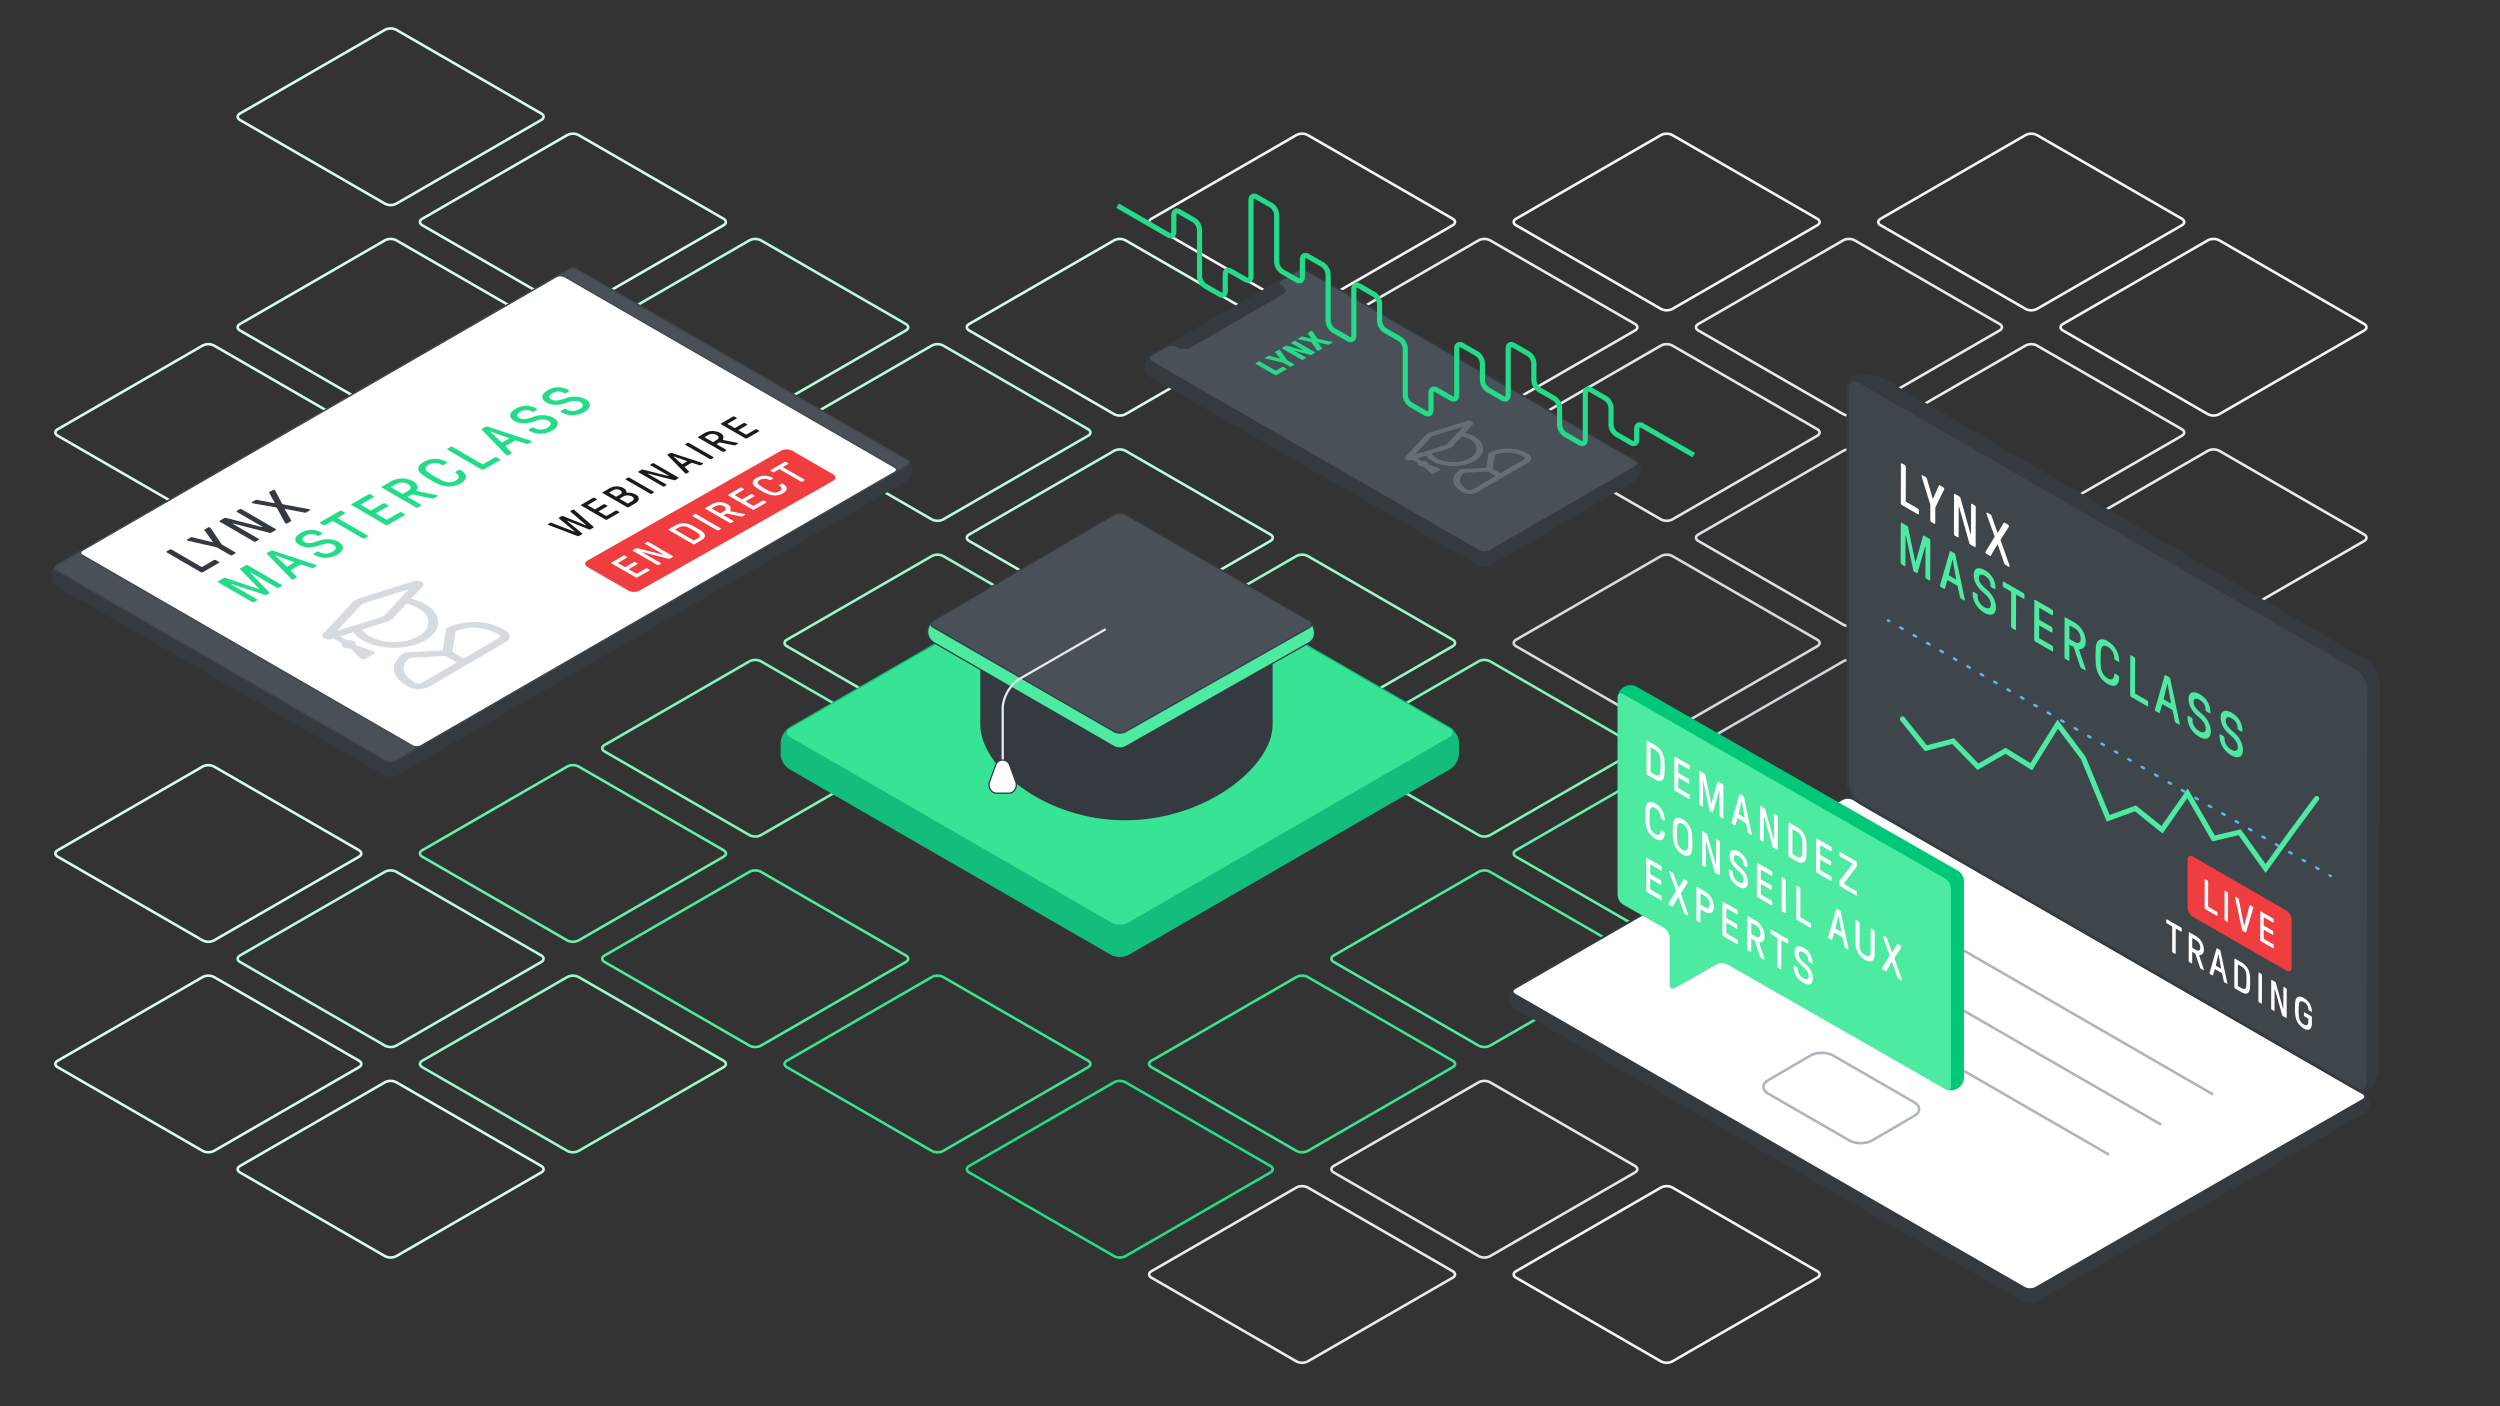 <svg xmlns="http://www.w3.org/2000/svg" xmlns:xlink="http://www.w3.org/1999/xlink" viewBox="0 0 1920 1080" xmlns:v="https://vecta.io/nano"><rect x="0" y="0" width="1920" height="1080" fill="#333333" stroke="none"/><style><![CDATA[.W{isolation:isolate}.q{fill:none}.r{stroke-miterlimit:10}.s{stroke:#343a40}.t{fill:#fff}.u{stroke:#f4f5f7}.v{fill:#343a40}.w{fill:#4deba1}.x{stroke:#d7fdea}.y{stroke-width:2}.z{stroke:#e9ecef}.AA{fill:#22dc8a}.AB{stroke:#9cf8ca}.AC{stroke:#4deba1}.AD{stroke:#e3e7ea}.AE{fill:#3e454b}.AF{stroke:#3e454b}.AG{fill:#495057}.AH{stroke-linecap:round}.AI{stroke-width:1.542}]]></style><g class="q r y"><path d="M744.33,577.141c-2.381-1.375-2.381-3.625,0-5l111.34-64.282a9.606,9.606,0,0,1,8.66,0l111.34,64.282c2.382,1.375,2.382,3.625,0,5L864.33,641.423a9.606,9.606,0,0,1-8.66,0Z" class="u"/><path d="M604.33,496.312c-2.381-1.375-2.381-3.625,0-5L715.67,427.03a9.606,9.606,0,0,1,8.66,0l111.34,64.282c2.382,1.375,2.382,3.625,0,5L724.33,560.594a9.606,9.606,0,0,1-8.66,0Z" class="AB"/><path d="M324.33,334.654c-2.381-1.375-2.381-3.625,0-5l111.34-64.282a9.606,9.606,0,0,1,8.66,0l111.34,64.282c2.382,1.375,2.382,3.625,0,5L444.33,398.936a9.606,9.606,0,0,1-8.66,0Z" class="u"/><path d="M184.33,253.825c-2.381-1.375-2.381-3.625,0-5l111.34-64.282a9.606,9.606,0,0,1,8.66,0l111.34,64.282c2.382,1.375,2.382,3.625,0,5L304.33,318.107a9.606,9.606,0,0,1-8.66,0Z" class="x"/><path d="M1024.33,738.8c-2.381-1.375-2.381-3.625,0-5l111.34-64.282a9.606,9.606,0,0,1,8.66,0L1255.67,733.8c2.382,1.375,2.382,3.625,0,5l-111.34,64.282a9.606,9.606,0,0,1-8.66,0Z" class="AC"/><path d="M464.33,577.141c-2.381-1.375-2.381-3.625,0-5l111.34-64.282a9.606,9.606,0,0,1,8.66,0l111.34,64.282c2.382,1.375,2.382,3.625,0,5L584.33,641.423a9.606,9.606,0,0,1-8.66,0Z" stroke="#80f5bc"/><path d="M184.33,415.483c-2.381-1.375-2.381-3.625,0-5L295.67,346.2a9.606,9.606,0,0,1,8.66,0l111.34,64.282c2.382,1.375,2.382,3.625,0,5L304.33,479.765a9.606,9.606,0,0,1-8.66,0Z" class="u"/><path d="M44.33,334.654c-2.381-1.375-2.381-3.625,0-5l111.34-64.282a9.606,9.606,0,0,1,8.66,0l111.34,64.282c2.382,1.375,2.382,3.625,0,5L164.33,398.936a9.606,9.606,0,0,1-8.66,0Z" class="x"/><path d="M884.33,819.628c-2.381-1.375-2.381-3.625,0-5l111.34-64.282a9.606,9.606,0,0,1,8.66,0l111.34,64.282c2.382,1.375,2.382,3.625,0,5L1004.33,883.91a9.606,9.606,0,0,1-8.66,0Z" stroke="#37e495"/><path d="M1024.33,900.457c-2.381-1.375-2.381-3.625,0-5l111.34-64.282a9.606,9.606,0,0,1,8.66,0l111.34,64.282c2.382,1.375,2.382,3.625,0,5l-111.34,64.282a9.606,9.606,0,0,1-8.66,0Z" class="AD"/><path d="M1164.33,981.286c-2.381-1.375-2.381-3.625,0-5L1275.67,912a9.606,9.606,0,0,1,8.66,0l111.34,64.282c2.382,1.375,2.382,3.625,0,5l-111.34,64.282a9.606,9.606,0,0,1-8.66,0Z" class="u"/><path d="M464.33,738.8c-2.381-1.375-2.381-3.625,0-5l111.34-64.282a9.606,9.606,0,0,1,8.66,0L695.67,733.8c2.382,1.375,2.382,3.625,0,5L584.33,803.081a9.606,9.606,0,0,1-8.66,0Z" class="AC"/><path d="M324.33,657.97c-2.381-1.375-2.381-3.625,0-5l111.34-64.282a9.606,9.606,0,0,1,8.66,0L555.67,652.97c2.382,1.375,2.382,3.625,0,5L444.33,722.252a9.606,9.606,0,0,1-8.66,0Z" stroke="#66f0ae"/><path d="M604.33,819.628c-2.381-1.375-2.381-3.625,0-5l111.34-64.282a9.606,9.606,0,0,1,8.66,0l111.34,64.282c2.382,1.375,2.382,3.625,0,5L724.33,883.91a9.606,9.606,0,0,1-8.66,0Z" stroke="#37e495"/><path d="M744.33,900.457c-2.381-1.375-2.381-3.625,0-5l111.34-64.282a9.606,9.606,0,0,1,8.66,0l111.34,64.282c2.382,1.375,2.382,3.625,0,5L864.33,964.739a9.606,9.606,0,0,1-8.66,0Z" stroke="#22dc8a"/><path d="M884.33,981.286c-2.381-1.375-2.381-3.625,0-5L995.67,912a9.606,9.606,0,0,1,8.66,0l111.34,64.282c2.382,1.375,2.382,3.625,0,5l-111.34,64.282a9.606,9.606,0,0,1-8.66,0Z" class="z"/><path d="M324.33,819.628c-2.381-1.375-2.381-3.625,0-5l111.34-64.282a9.606,9.606,0,0,1,8.66,0l111.34,64.282c2.382,1.375,2.382,3.625,0,5L444.33,883.91a9.606,9.606,0,0,1-8.66,0Z" class="AB"/><path d="M184.33,738.8c-2.381-1.375-2.381-3.625,0-5l111.34-64.282a9.606,9.606,0,0,1,8.66,0L415.67,733.8c2.382,1.375,2.382,3.625,0,5L304.33,803.081a9.606,9.606,0,0,1-8.66,0Z" stroke="#b9fbda"/><path d="M44.33 657.97c-2.381-1.375-2.381-3.625 0-5l111.34-64.282a9.606 9.606 0 0 1 8.66 0l111.34 64.282c2.382 1.375 2.382 3.625 0 5l-111.34 64.282a9.606 9.606 0 0 1-8.66 0zm140 242.487c-2.381-1.375-2.381-3.625 0-5l111.34-64.282a9.606 9.606 0 0 1 8.66 0l111.34 64.282c2.382 1.375 2.382 3.625 0 5l-111.34 64.282a9.606 9.606 0 0 1-8.66 0zm-140-80.829c-2.381-1.375-2.381-3.625 0-5l111.34-64.282a9.606 9.606 0 0 1 8.66 0l111.34 64.282c2.382 1.375 2.382 3.625 0 5L164.33 883.91a9.606 9.606 0 0 1-8.66 0z" class="x"/><path d="M884.33,496.312c-2.381-1.375-2.381-3.625,0-5L995.67,427.03a9.606,9.606,0,0,1,8.66,0l111.34,64.282c2.382,1.375,2.382,3.625,0,5l-111.34,64.282a9.606,9.606,0,0,1-8.66,0Z" class="AB"/><path d="M744.33 415.483c-2.381-1.375-2.381-3.625 0-5L855.67 346.2a9.606 9.606 0 0 1 8.66 0l111.34 64.282c2.382 1.375 2.382 3.625 0 5l-111.34 64.283a9.606 9.606 0 0 1-8.66 0zm-140-80.829c-2.381-1.375-2.381-3.625 0-5l111.34-64.282a9.606 9.606 0 0 1 8.66 0l111.34 64.282c2.382 1.375 2.382 3.625 0 5l-111.34 64.282a9.606 9.606 0 0 1-8.66 0zm-140-80.83c-2.381-1.375-2.381-3.625 0-5l111.34-64.282a9.606 9.606 0 0 1 8.66 0l111.34 64.282c2.382 1.375 2.382 3.625 0 5l-111.34 64.283a9.606 9.606 0 0 1-8.66 0z" stroke="#b9fbda"/><path d="M324.33 173c-2.381-1.375-2.381-3.625 0-5l111.34-64.282a9.606 9.606 0 0 1 8.66 0L555.67 168c2.382 1.375 2.382 3.625 0 5l-111.34 64.277a9.606 9.606 0 0 1-8.66 0zm-140-80.834c-2.381-1.375-2.381-3.625 0-5l111.34-64.282a9.606 9.606 0 0 1 8.66 0l111.34 64.282c2.382 1.375 2.382 3.625 0 5l-111.34 64.282a9.606 9.606 0 0 1-8.66 0z" class="x"/><use xlink:href="#B" stroke="#80f5bc"/><use xlink:href="#C" stroke="#66f0ae"/><path d="M1304.33 738.8c-2.381-1.375-2.381-3.625 0-5l111.34-64.282a9.606 9.606 0 0 1 8.66 0l111.34 64.282c2.382 1.375 2.382 3.625 0 5l-111.34 64.282a9.606 9.606 0 0 1-8.66 0zm140 80.828c-2.381-1.375-2.381-3.625 0-5l111.34-64.282a9.606 9.606 0 0 1 8.66 0l111.34 64.282c2.382 1.375 2.382 3.625 0 5l-111.34 64.282a9.606 9.606 0 0 1-8.66 0z" class="u"/><path d="M744.33,253.824c-2.381-1.375-2.381-3.625,0-5l111.34-64.282a9.606,9.606,0,0,1,8.66,0l111.34,64.282c2.382,1.375,2.382,3.625,0,5L864.33,318.106a9.606,9.606,0,0,1-8.66,0Z" class="x"/><path d="M1164.33,496.312c-2.381-1.375-2.381-3.625,0-5l111.34-64.282a9.606,9.606,0,0,1,8.66,0l111.34,64.282c2.382,1.375,2.382,3.625,0,5l-111.34,64.282a9.606,9.606,0,0,1-8.66,0Z" stroke="#d6dbe0"/><use xlink:href="#B" x="280" stroke="#ced4da"/><g class="AD"><use xlink:href="#C" x="280"/><path d="M1584.33,738.8c-2.381-1.375-2.381-3.625,0-5l111.34-64.282a9.606,9.606,0,0,1,8.66,0L1815.67,733.8c2.382,1.375,2.382,3.625,0,5l-111.34,64.282a9.606,9.606,0,0,1-8.66,0Z"/><use xlink:href="#D"/></g><use xlink:href="#E" class="z"/><path d="M884.33,173c-2.381-1.375-2.381-3.625,0-5l111.34-64.282a9.606,9.606,0,0,1,8.66,0L1115.67,168c2.382,1.375,2.382,3.625,0,5l-111.34,64.282a9.606,9.606,0,0,1-8.66,0Z" class="u"/><path d="M1304.33,415.482c-2.381-1.375-2.381-3.625,0-5L1415.67,346.2a9.606,9.606,0,0,1,8.66,0l111.34,64.282c2.382,1.375,2.382,3.625,0,5l-111.34,64.282a9.606,9.606,0,0,1-8.66,0Z" stroke="#dee2e6"/><g class="AD"><path d="M1444.33,496.311c-2.381-1.375-2.381-3.625,0-5l111.34-64.282a9.606,9.606,0,0,1,8.66,0l111.34,64.282c2.382,1.375,2.382,3.625,0,5l-111.34,64.282a9.606,9.606,0,0,1-8.66,0Z"/><use xlink:href="#B" x="560"/></g><use xlink:href="#E" x="280" class="z"/><path d="M1164.33,173c-2.381-1.375-2.381-3.625,0-5l111.34-64.282a9.606,9.606,0,0,1,8.66,0L1395.67,168c2.382,1.375,2.382,3.625,0,5l-111.34,64.282a9.606,9.606,0,0,1-8.66,0Z" class="u"/><g class="z"><use xlink:href="#D" x="280"/><path d="M1584.33,415.482c-2.381-1.375-2.381-3.625,0-5L1695.67,346.2a9.606,9.606,0,0,1,8.66,0l111.34,64.282c2.382,1.375,2.382,3.625,0,5l-111.34,64.282a9.606,9.606,0,0,1-8.66,0Z"/></g><g class="u"><path d="M1444.33,173c-2.381-1.375-2.381-3.625,0-5l111.34-64.282a9.606,9.606,0,0,1,8.66,0L1675.67,168c2.382,1.375,2.382,3.625,0,5l-111.34,64.282a9.606,9.606,0,0,1-8.66,0Z"/><use xlink:href="#E" x="560"/></g></g><path d="M606.5 659.22c-3.572-2.063-3.572-5.438 0-7.5l247.01-142.611a14.406 14.406 0 0 1 12.99 0l247.01 142.611c3.572 2.062 3.572 5.437 0 7.5L866.5 801.831a14.406 14.406 0 0 1-12.99 0zm559.985 160.244c-3.567-2.073-3.562-5.455.01-7.518l247.01-142.611a14.36 14.36 0 0 1 12.98.017l387.03 224.838c3.567 2.072 3.562 5.455-.01 7.517L1566.5 1044.318a14.357 14.357 0 0 1-12.98-.017zM886.5 335.9c-3.572-2.062-3.572-5.437 0-7.5l107.01-61.782a14.412 14.412 0 0 1 12.99 0l247.01 142.611c3.572 2.063 3.572 5.438 0 7.5l-107.01 61.782a14.406 14.406 0 0 1-12.99 0zm-840 161.662c-3.572-2.063-3.572-5.438 0-7.5l387.01-223.44a14.406 14.406 0 0 1 12.99 0l247.01 142.611c3.572 2.062 3.572 5.437 0 7.5L306.5 640.173a14.412 14.412 0 0 1-12.99 0z" opacity=".1" class="AE"/><use xlink:href="#F" class="v"/><use xlink:href="#F" class="q r s"/><use xlink:href="#G" class="AE"/><use xlink:href="#G" class="q r AF"/><use xlink:href="#H" class="AG"/><use xlink:href="#H" class="q r AF"/><use xlink:href="#I" class="t"/><use xlink:href="#I" class="q r AF"/><path d="M209.554 376.35a1.545 1.545 0 0 1 1.381-.026 1.187 1.187 0 0 1 .475.5l5.25 10.093a.8.8 0 0 0 .234.277 3.142 3.142 0 0 0 .591.158l19.511 3.6a2.425 2.425 0 0 1 .826.25c.437.255.391.6 0 .826l-2.7 1.559a1.674 1.674 0 0 1-1.349.1l-14.361-2.776c-.47-.1-.629-.092-.706-.048s-.083.137.074.413l4.784 8.305c.239.413.194.572-.164.778l-2.7 1.559a1.554 1.554 0 0 1-1.387.022 1.12 1.12 0 0 1-.468-.5l-6.2-11.287a.841.841 0 0 0-.271-.343 1.718 1.718 0 0 0-.477-.136l-17.413-3.074a2.72 2.72 0 0 1-.87-.276c-.356-.207-.347-.572.049-.8l2.541-1.467a1.674 1.674 0 0 1 1.349-.1l12.772 2.363a1.347 1.347 0 0 0 .6.022c.077-.044.04-.206-.042-.343l-4.033-7.399c-.24-.413-.195-.571.163-.778zm-25.545 14.75a1.753 1.753 0 0 1 1.585 0l26.051 15.139a.486.486 0 0 1-.011.918l-3.295 1.9a1.738 1.738 0 0 1-1.509.092l-27.122-6.923c-.432-.118-.6-.118-.712-.051s-.078.184.081.276l19.5 11.332c.431.25.429.663-.012.918l-2.024 1.168a1.748 1.748 0 0 1-1.584 0L168.9 400.73c-.431-.25-.429-.663.012-.917l3.294-1.9a1.74 1.74 0 0 1 1.5-.1l26.97 6.834c.432.118.6.118.712.052s.077-.185-.081-.277l-19.34-11.239c-.432-.251-.429-.664.011-.918zm-24.153 13.943a1.544 1.544 0 0 1 1.381-.026 1.687 1.687 0 0 1 .557.553l8.52 12.593 10.3 5.986a.484.484 0 0 1-.005.914l-2.229 1.287a1.754 1.754 0 0 1-1.578 0l-10.3-5.987-21.711-4.976a3.363 3.363 0 0 1-.953-.325c-.393-.228-.309-.593.049-.8l2.624-1.515a1.645 1.645 0 0 1 1.343-.092l14.789 3.624a.857.857 0 0 0 .674.022c.153-.088.116-.206-.042-.387l-6.208-8.578c-.271-.343-.187-.575.17-.781zM130.3 422.107a1.75 1.75 0 0 1 1.579 0l22.696 13.193a.817.817 0 0 0 .8 0l8.894-5.135a1.756 1.756 0 0 1 1.591 0l2.169 1.261a.486.486 0 0 1-.011.918l-12.272 7.085a1.754 1.754 0 0 1-1.584 0l-26.052-15.14c-.431-.251-.429-.663.012-.918z" class="v"/><g class="AA"><path d="M242.406 433.689a3.556 3.556 0 0 1 .794.321c.279.162.277.479-.125.711l-2.3 1.331a1.785 1.785 0 0 1-1.343.092l-7.788-2.5a1.6 1.6 0 0 0-1.305.114l-6.6 3.808c-.357.206-.435.479-.2.756l4.289 4.519a.464.464 0 0 1-.163.778l-2.305 1.331a1.383 1.383 0 0 1-1.229.07 2.355 2.355 0 0 1-.551-.461l-18.538-19.2c-.279-.251-.194-.571.163-.778l2.784-1.607a1.7 1.7 0 0 1 1.343-.092zm-16.575-1.589c.236-.136.282-.295-.119-.431l-13.591-4.91c-.2-.07-.317-.089-.394-.045l-.077.045c-.083.048-.045.114.075.228l8.426 7.892a.589.589 0 0 0 .751.067l4.929-2.846m-37.113 2a1.748 1.748 0 0 1 1.578 0l26.052 15.139a.484.484 0 0 1-.005.914l-2.107 1.217a1.75 1.75 0 0 1-1.579 0l-19.816-11.516a.368.368 0 0 0-.348-.042c-.068.04-.085.117-.009.2l14.292 14.889c.348.343.271.615-.17.87l-1.666.962a1.714 1.714 0 0 1-1.5.1l-25.65-8.331a.453.453 0 0 0-.341 0c-.079.045-.071.135.059.21l19.816 11.516c.432.251.429.664-.011.918l-2.1 1.213a1.751 1.751 0 0 1-1.584 0l-26.052-15.139c-.431-.251-.429-.664.012-.918l4.048-2.337a1.7 1.7 0 0 1 1.509-.092l25.332 8.368a.421.421 0 0 0 .35-.026c.089-.052.128-.133.046-.2l-14.37-14.7c-.355-.346-.27-.623.164-.873zm94.27-54.425a1.754 1.754 0 0 1 1.578 0l2.176 1.265a.484.484 0 0 1-.006.914l-9.455 5.459c-.236.137-.238.321 0 .457l7.1 4.129a.814.814 0 0 0 .789 0l9.021-5.209a1.756 1.756 0 0 1 1.585 0l2.169 1.261a.484.484 0 0 1 0 .914l-9.022 5.208c-.236.137-.237.321 0 .461l7.694 4.472a.816.816 0 0 0 .79 0l9.532-5.5a1.756 1.756 0 0 1 1.591 0l2.169 1.261c.432.25.429.663-.011.918l-12.91 7.453a1.748 1.748 0 0 1-1.578 0L270.149 388a.484.484 0 0 1 0-.914zm-21.97 12.684a1.753 1.753 0 0 1 1.585 0l2.175 1.264c.432.251.429.664-.011.918l-5.242 3.026c-.243.14-.237.321 0 .457l22.7 13.19c.432.251.429.663-.011.918l-2.184 1.26a1.748 1.748 0 0 1-1.578 0l-22.7-13.189a.815.815 0 0 0-.795 0l-5.28 3.048a1.75 1.75 0 0 1-1.585 0l-2.176-1.265c-.431-.25-.429-.663.012-.917zm-30.069 16.905a15.684 15.684 0 0 1 15.721-.39l.514.3a.484.484 0 0 1 0 .914L245 411.347a1.756 1.756 0 0 1-1.585 0l-.513-.3c-2.366-1.375-5.454-1.194-8.276.435s-3.112 3.443-.867 4.748c2.449 1.423 5.346 1.213 11.021-.874 5.229-1.924 11.133-1.577 15.237.808 4.732 2.75 4.36 6.72-.882 9.746-5.446 3.144-12.3 3.3-17.312.391l-.634-.369c-.432-.251-.429-.663.011-.918l2.222-1.283a1.753 1.753 0 0 1 1.585 0l.634.368c2.683 1.56 6.687 1.4 9.783-.387 2.9-1.673 3.268-3.811.863-5.208-2.727-1.585-5.9-1.489-10.941.32-5.746 2.09-11.092 2.2-15.393-.3-4.705-2.724-3.888-6.44.996-9.26zm189.656-109.498a15.694 15.694 0 0 1 15.721-.39l.514.3c.431.251.429.664-.012.918l-2.183 1.261a1.754 1.754 0 0 1-1.578 0l-.514-.3c-2.366-1.375-5.46-1.191-8.282.439s-3.106 3.439-.86 4.744c2.448 1.423 5.338 1.216 11.014-.87 5.236-1.928 11.139-1.581 15.243.8 4.732 2.75 4.36 6.72-.888 9.75-5.44 3.14-12.295 3.3-17.306.387l-.634-.369a.484.484 0 0 1 .005-.914l2.228-1.287a1.756 1.756 0 0 1 1.579 0l.634.369c2.683 1.559 6.687 1.4 9.79-.391 2.9-1.673 3.26-3.808.856-5.2-2.727-1.585-5.891-1.493-10.935.317-5.745 2.09-11.1 2.205-15.4-.295-4.697-2.735-3.883-6.445 1.008-9.269zm-24.632 14.222a15.685 15.685 0 0 1 15.721-.391l.514.3a.485.485 0 0 1-.005.915l-2.19 1.264a1.748 1.748 0 0 1-1.578 0l-.514-.3c-2.366-1.375-5.46-1.19-8.276.435s-3.112 3.443-.866 4.748c2.448 1.423 5.338 1.217 11.014-.87 5.236-1.928 11.139-1.581 15.243.8 4.732 2.75 4.36 6.72-.882 9.746-5.446 3.145-12.3 3.3-17.312.391l-.634-.369c-.431-.25-.429-.663.011-.918l2.222-1.282a1.75 1.75 0 0 1 1.585 0l.634.369c2.683 1.559 6.687 1.4 9.784-.387 2.9-1.674 3.267-3.812.863-5.209-2.728-1.585-5.9-1.489-10.942.321-5.745 2.09-11.092 2.2-15.392-.3-4.701-2.732-3.884-6.444 1-9.263z"/><g class="W"><path d="M325.263 354.812a17.863 17.863 0 0 1 17.857.022c.393.229.308.645-.088.874l-2.221 1.283a1.756 1.756 0 0 1-1.591 0 10.1 10.1 0 0 0-10.208 0c-2.069 1.194-2.669 2.731-1.805 4.15.819 1.357 4.016 3.3 6.94 5s6.274 3.558 8.607 4.033a10.4 10.4 0 0 0 7.178-1.028c3.134-1.81 3.262-4.037.027-5.917a.486.486 0 0 1 0-.921l2.222-1.283a1.75 1.75 0 0 1 1.508-.048c5.607 3.259 5.388 7.229-.014 10.347a18.4 18.4 0 0 1-12.649 1.9c-3.68-.755-7.112-2.7-10.779-4.836s-7.028-4.129-8.32-6.263c-1.37-2.267-.642-5.017 3.336-7.313zm20.773-11.538a1.754 1.754 0 0 1 1.578 0l22.7 13.19a.814.814 0 0 0 .789 0l8.9-5.139a1.765 1.765 0 0 1 1.591 0l2.169 1.261a.487.487 0 0 1-.012.918l-12.277 7.088a1.75 1.75 0 0 1-1.579 0l-26.051-15.139a.484.484 0 0 1 0-.914zm61.395-4.862a3.593 3.593 0 0 1 .793.321c.279.162.271.483-.125.712l-2.3 1.33a1.783 1.783 0 0 1-1.344.092l-7.788-2.5a1.6 1.6 0 0 0-1.305.114l-6.6 3.808c-.358.207-.436.479-.2.756l4.289 4.519a.463.463 0 0 1-.163.778l-2.305 1.331a1.383 1.383 0 0 1-1.229.07 2.375 2.375 0 0 1-.551-.461l-18.538-19.2c-.278-.251-.194-.571.164-.778l2.777-1.6a1.714 1.714 0 0 1 1.35-.1zm-16.582-1.581c.242-.14.288-.3-.112-.435l-13.591-4.91c-.2-.07-.318-.089-.4-.044l-.083.048c-.076.044-.038.11.082.224l8.426 7.893a.589.589 0 0 0 .75.066l4.923-2.842"/></g><path d="M321.089 377.335l13.928 2.753a2.535 2.535 0 0 1 .787.273c.355.207.468.553-.087.874l-2.42 1.4a2.291 2.291 0 0 1-1.586.188L317 379.79a1.73 1.73 0 0 0-1.229.158l-2.426 1.4c-.236.136-.238.321 0 .457l9.87 5.736c.431.251.429.663-.011.918l-2.184 1.26a1.748 1.748 0 0 1-1.578 0L293.39 374.58a.484.484 0 0 1 .006-.914l7.15-4.129a17.656 17.656 0 0 1 16.636 0c3.393 1.973 3.928 4.265 2.929 6.488-.2.483-.24.83.115 1.036a2.68 2.68 0 0 0 .863.274zm-7.718-.343c2.426-1.4 2.8-3.531-.085-5.205a9.331 9.331 0 0 0-8.992-.07l-3.773 2.178c-.236.137-.237.321 0 .458l8.291 4.817a.809.809 0 0 0 .789 0l3.773-2.178"/></g><path d="M388.083 483.993c4.443 2.566 4.467 6.731.052 9.3l-58.623 34.068c-4.415 2.566-11.6 2.562-16.044 0-21.44-12.378-5.553-24.465-2.624-26.323l29.2-1.548 2.578-16.92c3.218-1.721 24.021-10.955 45.461 1.423zm-31.959 21.686l26.648-15.486c1.465-.851 1.451-2.248-.024-3.1a37.812 37.812 0 0 0-32.876-2.315l-2.418 15.895 8.67 5.006m-31.976 18.583l26.652-15.486-8.67-5.006-27.43 1.449c-.317.265-12.6 9.4 4.1 19.039a5.929 5.929 0 0 0 5.352 0m2.329-60.391c13.325 7.693 13.4 20.178.157 27.875s-34.8 7.693-48.124 0a22.662 22.662 0 0 1-7.105-6.167l-10.088 3.185 5.114 2.953a8.71 8.71 0 0 1 5.4.8c1.4.811 1.818 1.932 1.455 2.979l13.039 4.523a3.722 3.722 0 0 1 .637.287c.947.547 1.207 1.355.444 1.8l-6.965 4.047a3.5 3.5 0 0 1-3.106-.251 2.6 2.6 0 0 1-.5-.368l-7.87-7.549a8.638 8.638 0 0 1-5.147-.833c-1.475-.852-1.87-2.042-1.4-3.126l-6.3-3.638-1.467.46a7.28 7.28 0 0 1-5.552-.653c-1.458-.842-2.183-2.111-1.152-3.217l22.649-24.331a10.255 10.255 0 0 1 2.4-1.873 15.811 15.811 0 0 1 3.232-1.4l41.934-13.2a7.294 7.294 0 0 1 5.552.659c1.458.842 2.183 2.109 1.151 3.211l-9.052 9.728a40.545 40.545 0 0 1 10.664 4.099zm-42.632 24.775c10.356 5.979 27.131 5.979 37.42 0s10.24-15.7-.116-21.679a32.155 32.155 0 0 0-8.941-3.31l-9.982 10.734a12.591 12.591 0 0 1-5.626 3.27l-18.5 5.817a17.122 17.122 0 0 0 5.744 5.168m9.125-14.837a5.783 5.783 0 0 0 2.594-1.508l18.446-19.832-34.171 10.753a5.769 5.769 0 0 0-2.594 1.508l-18.458 19.832 34.184-10.753" fill="#d6dbe0"/><use xlink:href="#J" fill="#13bd7c"/><use xlink:href="#J" stroke="#13bd7c" class="q r"/><use xlink:href="#K" fill="#37e495"/><g class="r"><use xlink:href="#K" stroke="#13bd7c" class="q"/><path d="M753.424,556.578c0,31.75,48.962,72.858,110.655,72.858s112.758-41.108,112.758-72.858V475.13H753.424Z" stroke-width="1.1" class="s v"/></g><use xlink:href="#L" class="w"/><use xlink:href="#L" class="q r s"/><use xlink:href="#M" class="AG"/><g class="q r"><use xlink:href="#M" class="s"/><path d="M848.589,483.524l-65.472,37.793c-7.16,4.132-13.018,14.278-13.018,22.545v39.543" stroke="#e8ecee" stroke-width="1.725" class="AH"/></g><use xlink:href="#N" class="t"/><use xlink:href="#N" class="q r s"/><use xlink:href="#O" class="v"/><use xlink:href="#O" class="q r s AI"/><use xlink:href="#P" class="AG"/><use xlink:href="#P" class="q r s"/><use xlink:href="#Q" class="v"/><use xlink:href="#Q" class="q r s AI"/><use xlink:href="#R" class="t"/><g class="q r"><use xlink:href="#R" class="s AI"/><g stroke="#adb5bd" class="y"><path d="M1357.9,829.629c-4.844,2.828-4.833,7.437.025,10.242l62.335,35.989c4.858,2.8,12.8,2.785,17.64-.043l32.385-18.906c4.844-2.828,4.833-7.436-.025-10.241l-62.335-35.989c-4.858-2.805-12.8-2.786-17.64.042Z"/><path d="M1699.087 840.222l-280-161.658m240 184.752l-280-161.658m240 184.752l-280-161.658" class="AH"/></g></g><path d="M1419.158 294.977c.038 3.86 2.767 10.732 6.063 15.271l379.84 522.959c3.3 4.539 9.6 5.99 14.016 3.226s8.033-9.616 8.044-15.226l.622-298.271c.012-5.609-3.944-12.509-8.791-15.333L1447.9 291.389c-4.847-2.824-13.313-4.751-18.813-4.282s-9.968 4.01-9.929 7.87z" class="v"/><use xlink:href="#S" class="AE"/><g class="q r"><use xlink:href="#S" class="s y"/><path d="M1299.087,348.532l-37.79-21.689c-2.355-1.351-4.282-.236-4.282,2.48v8.3c0,2.715-1.924,3.826-4.275,2.468l-11.2-6.464a9.487,9.487,0,0,1-4.276-7.406V313.29a9.485,9.485,0,0,0-4.276-7.406l-11.2-6.465c-2.351-1.357-4.275-.246-4.275,2.469v35.733c0,2.715-1.925,3.826-4.276,2.468l-11.2-6.464a9.487,9.487,0,0,1-4.276-7.406V313.29a9.487,9.487,0,0,0-4.275-7.406l-11.2-6.464a9.487,9.487,0,0,1-4.276-7.406V279.085a9.485,9.485,0,0,0-4.276-7.406l-11.2-6.465c-2.351-1.357-4.275-.246-4.275,2.469v35.733c0,2.715-1.925,3.826-4.276,2.468l-11.2-6.464a9.487,9.487,0,0,1-4.276-7.406V279.085a9.487,9.487,0,0,0-4.275-7.406l-11.2-6.465c-2.352-1.357-4.276-.246-4.276,2.469v35.733c0,2.715-1.924,3.826-4.276,2.468l-11.2-6.464c-2.351-1.358-4.275-.247-4.275,2.468v12.929c0,2.716-1.925,3.827-4.276,2.469l-11.2-6.465a9.483,9.483,0,0,1-4.276-7.405V267.683a9.488,9.488,0,0,0-4.275-7.406l-11.2-6.464a9.487,9.487,0,0,1-4.276-7.406V233.478a9.485,9.485,0,0,0-4.276-7.406l-11.2-6.464c-2.351-1.358-4.275-.247-4.275,2.468v35.733c0,2.715-1.925,3.826-4.276,2.468l-11.2-6.464a9.487,9.487,0,0,1-4.276-7.406V210.674a9.485,9.485,0,0,0-4.275-7.405l-11.2-6.465c-2.351-1.358-4.275-.247-4.275,2.469V212.6c0,2.716-1.924,3.827-4.276,2.469l-11.2-6.465a9.485,9.485,0,0,1-4.275-7.405V165.067a9.486,9.486,0,0,0-4.276-7.405l-11.2-6.465c-2.352-1.358-4.276-.247-4.276,2.469V212.2c0,2.715-1.924,3.826-4.275,2.468l-11.2-6.464c-2.351-1.358-4.275-.247-4.275,2.468V223.6c0,2.715-1.924,3.826-4.276,2.468l-11.2-6.464a9.488,9.488,0,0,1-4.275-7.406V176.469a9.486,9.486,0,0,0-4.276-7.405l-11.2-6.465c-2.352-1.358-4.276-.247-4.276,2.469V178c0,2.715-1.924,3.826-4.275,2.468L860,158.948" stroke="#22dc8a" stroke-linecap="square" stroke-width="3.95"/></g><path d="M1132.305 335.216c9 5.194 9.043 13.62.106 18.814s-23.486 5.194-32.482 0a15.22 15.22 0 0 1-4.789-4.161l-6.817 2.149 3.454 1.994a5.89 5.89 0 0 1 3.643.538 1.67 1.67 0 0 1 .985 2.017l8.8 3.052a2.541 2.541 0 0 1 .435.195c.637.368.811.915.3 1.213l-4.7 2.731a2.366 2.366 0 0 1-2.1-.17 1.743 1.743 0 0 1-.336-.246l-5.3-5.1a5.827 5.827 0 0 1-3.478-.56c-1-.576-1.261-1.383-.947-2.113l-4.253-2.455-1 .314a4.92 4.92 0 0 1-3.748-.445c-.984-.568-1.474-1.424-.779-2.169l15.289-16.422a6.888 6.888 0 0 1 1.623-1.268 10.473 10.473 0 0 1 2.177-.94l28.307-8.913a4.915 4.915 0 0 1 3.748.444c.985.568 1.475 1.424.779 2.169l-6.11 6.569a27.267 27.267 0 0 1 7.193 2.763zm-28.779 16.724c6.991 4.037 18.319 4.037 25.265 0s6.909-10.6-.083-14.634a21.873 21.873 0 0 0-6.032-2.234l-6.744 7.247a8.477 8.477 0 0 1-3.8 2.208l-12.483 3.926a11.6 11.6 0 0 0 3.876 3.487m6.161-10.015a3.973 3.973 0 0 0 1.751-1.018l12.455-13.384-23.066 7.258a3.807 3.807 0 0 0-1.751 1.017l-12.455 13.385 23.066-7.258m64.201 6.875c3 1.733 3.017 4.541.035 6.274l-39.568 23a11.94 11.94 0 0 1-10.832 0c-14.474-8.357-3.746-16.514-1.767-17.768l19.709-1.047 1.743-11.42c2.164-1.155 16.206-7.393 30.68.961zm-21.58 14.634l17.989-10.454a1.106 1.106 0 0 0-.006-2.09 25.522 25.522 0 0 0-22.2-1.559l-1.633 10.727 5.849 3.376m-21.58 12.541l17.983-10.45-5.848-3.377-18.514.981c-.209.173-8.5 6.344 2.771 12.85a3.989 3.989 0 0 0 3.608 0" fill="#676f76"/><path d="M982.768 268.635a1.027 1.027 0 0 1 .365.365l5.5 7.723 5.2 3a.277.277 0 0 1 0 .523l-2.258 1.312a1 1 0 0 1-.9 0l-5.2-3-13.347-3.158a2.018 2.018 0 0 1-.638-.206c-.159-.093-.224-.24.043-.395l2.55-1.482a.947.947 0 0 1 .776-.051l7.807 2.031a.518.518 0 0 0 .363.026c.07-.041.05-.1-.046-.211l-3.525-4.519c-.167-.2-.123-.328.08-.446l2.55-1.482a.665.665 0 0 1 .68-.03zm40.512-5.923c.134.077.256.272-.042.446l-2.7 1.57a.938.938 0 0 1-.776.052l-7.475-1.884c-.16-.041-.2-.041-.267 0s-.07.063 0 .155l3.277 4.324c.166.2.122.328-.081.446l-2.708 1.574a.848.848 0 0 1-.77.026 1.082 1.082 0 0 1-.365-.395l-4.107-6.082a.511.511 0 0 0-.186-.181 1.068 1.068 0 0 0-.312-.107l-9.488-2.082a1.266 1.266 0 0 1-.363-.129c-.211-.122-.231-.266.08-.446l2.55-1.482a.927.927 0 0 1 .776-.052l6.564 1.622c.159.041.21.041.274 0s.063-.067-.007-.159l-2.816-3.8c-.166-.221-.122-.328.081-.446l2.55-1.482a.741.741 0 0 1 .769-.048.689.689 0 0 1 .231.206l3.626 5.489a.454.454 0 0 0 .179.184 1.076 1.076 0 0 0 .319.1l10.507 2.369a2.39 2.39 0 0 1 .68.212zm-13.442 7.708a.277.277 0 0 1 0 .523l-2.658 1.545a1.265 1.265 0 0 1-1 .129l-11.71-3.207c-.185-.056-.293.066-.159.143l8.537 4.929a.277.277 0 0 1 0 .523l-2.252 1.309a1 1 0 0 1-.9 0l-14.985-8.652a.277.277 0 0 1 0-.523l2.684-1.559a1.243 1.243 0 0 1 .973-.093l12.4 3.58c.178.051.292-.067.158-.144L991.7 263.6a.277.277 0 0 1 0-.523l2.251-1.309a1 1 0 0 1 .9 0zm-21.871 12.71c.249.143.25.379 0 .527l-7.667 4.453a1 1 0 0 1-.9 0l-14.985-8.652a.277.277 0 0 1 0-.523l2.252-1.309a1 1 0 0 1 .9 0l12.035 6.949a.471.471 0 0 0 .452 0l4.732-2.75a1.006 1.006 0 0 1 .91 0z" class="AA"/><path d="M1684.33,657.969c-2.381-1.375-4.33-.25-4.33,2.5v36.189a9.608,9.608,0,0,0,4.33,7.5l71.339,41.188c2.382,1.375,4.33.25,4.33-2.5v-36.19a9.605,9.605,0,0,0-4.33-7.5Z" fill="#f03d3f"/><path d="M1695.314 676.292a1.253 1.253 0 0 1 .567.981l-.054 18.745a.576.576 0 0 0 .287.489l6.353 3.667a1.255 1.255 0 0 1 .566.981v1.8c0 .359-.257.5-.57.325l-8.766-5.061a1.253 1.253 0 0 1-.567-.981l.061-21.518c0-.36.257-.506.57-.325zm15.298 8.832a1.252 1.252 0 0 1 .566.981l-.061 21.518c0 .36-.257.506-.57.325l-1.564-.9a1.251 1.251 0 0 1-.566-.981l.061-21.518c0-.359.257-.5.57-.325zm19.403 11.203a.987.987 0 0 1 .484.735 1.774 1.774 0 0 1-.085.509l-5.308 18.29c-.091.271-.289.326-.545.178l-2.209-1.275a1.213 1.213 0 0 1-.541-.805l-5.162-24.335a4.288 4.288 0 0 1-.082-.605c0-.228.2-.341.487-.175l1.788 1.032a1.182 1.182 0 0 1 .535.8l3.9 19.651a.4.4 0 0 0 .165.294l.058.033c.089.052.147.019.173-.1l3.995-15.094c.084-.282.282-.33.538-.182zm15.61 9.012a1.254 1.254 0 0 1 .567.982l-.005 1.79c0 .359-.258.5-.57.324l-6.755-3.9c-.166-.1-.282-.031-.282.167l-.017 5.862a.587.587 0 0 0 .28.493l6.442 3.719a1.252 1.252 0 0 1 .567.981l-.006 1.79c0 .36-.257.506-.57.325l-6.442-3.719c-.166-.1-.281-.031-.282.16l-.018 6.361a.573.573 0 0 0 .28.485l6.813 3.933a1.252 1.252 0 0 1 .566.981v1.8c0 .36-.257.506-.57.325l-9.219-5.322a1.253 1.253 0 0 1-.567-.981l.061-21.518c0-.36.257-.506.57-.325z" class="t"/><g class="q AH"><path d="M1461.117 552.192l17.97 22.449L1500 569.19l19.087 19.648 21.184-12.216L1560 588.838l20.336-32.737 19.544 25.896 19.207 46.417 20.913-7.585 20.467 16.38L1680 609.282l20 34.641 20.076-4.76L1740 667.017l19.653-27.365 19.544-26.384" stroke-width="4" class="r AC"/><g stroke="#5db6e7" stroke-linejoin="round" class="y"><path d="M1450 476.491l.866.5"/><path d="M1459.452 481.948l325.389 187.864" stroke-dasharray="1.983 9.914"/><path d="M1789.134 672.291l.866.5"/></g></g><path d="M1462.885,357.147a1.752,1.752,0,0,1,.789,1.367l-.075,26.25a.818.818,0,0,0,.4.687l8.894,5.135a1.751,1.751,0,0,1,.8,1.37l-.008,2.516c0,.5-.36.7-.8.449l-12.272-7.085a1.75,1.75,0,0,1-.795-1.37l.085-30.131c0-.5.36-.7.8-.449Z" class="t"/><path d="M1481.705,413.735a1.752,1.752,0,0,1,.789,1.367l-.086,30.131c0,.5-.36.7-.794.452l-2.107-1.216a1.752,1.752,0,0,1-.789-1.367l.065-22.919a.365.365,0,0,0-.138-.323c-.068-.039-.144-.015-.181.095l-5.748,19.821c-.123.473-.4.542-.838.288l-1.667-.962a1.7,1.7,0,0,1-.828-1.25l-5.616-26.383a.455.455,0,0,0-.167-.3c-.079-.046-.152.006-.153.157l-.065,22.919c0,.5-.36.7-.8.449l-2.1-1.213a1.753,1.753,0,0,1-.8-1.371l.086-30.13c0-.5.36-.7.8-.449l4.047,2.337a1.7,1.7,0,0,1,.835,1.26l5.419,26.123a.42.42,0,0,0,.2.284c.09.052.179.047.2-.056l5.549-19.789c.117-.484.4-.549.833-.3Z" class="w"/><path d="M1492.439,374.21a1.543,1.543,0,0,1,.713,1.183,1.706,1.706,0,0,1-.2.759l-6.645,13.675-.034,11.915c0,.5-.36.7-.794.452l-2.222-1.283a1.751,1.751,0,0,1-.8-1.37l.034-11.914-6.546-21.291a3.413,3.413,0,0,1-.2-.987c0-.455.36-.564.717-.358l2.624,1.515a1.628,1.628,0,0,1,.752,1.117l4.256,14.619c.076.316.158.5.318.595s.236,0,.314-.23l4.325-9.664c.161-.415.4-.451.761-.244Z" class="t"/><path d="M1508.906,460.024a3.552,3.552,0,0,1,.119.848c0,.323-.276.479-.678.247l-2.3-1.327a1.807,1.807,0,0,1-.758-1.121l-1.729-7.994a1.6,1.6,0,0,0-.752-1.073l-6.6-3.808c-.358-.207-.633-.138-.755.2l-1.769,5.975c-.116.344-.4.453-.756.247l-2.305-1.331a1.381,1.381,0,0,1-.675-1.029,2.326,2.326,0,0,1,.124-.708l7.357-25.653c.077-.367.4-.454.755-.247l2.784,1.607a1.7,1.7,0,0,1,.751,1.117Zm-6.915-15.147c.237.136.4.1.315-.319l-2.544-14.225c-.037-.205-.076-.323-.159-.371l-.076-.044c-.083-.048-.122.025-.161.187l-2.621,11.243a.588.588,0,0,0,.317.683l4.929,2.846" class="w"/><path d="M1516.592,388.155a1.753,1.753,0,0,1,.8,1.371l-.086,30.13c0,.5-.36.7-.8.449l-3.295-1.9a1.739,1.739,0,0,1-.834-1.26L1504.814,390c-.121-.437-.2-.581-.318-.647s-.2.025-.2.209l-.064,22.552c0,.5-.36.7-.8.449l-2.024-1.169a1.75,1.75,0,0,1-.795-1.37l.085-30.131c0-.5.36-.7.8-.449l3.294,1.9a1.725,1.725,0,0,1,.835,1.253l7.566,26.774c.114.433.2.569.311.636s.2-.015.206-.2l.063-22.369c0-.5.36-.7.794-.452Z" class="t"/><path d="M1524.33 437.889a15.686 15.686 0 0 1 8.2 13.42v.594c0 .5-.36.7-.794.452l-2.184-1.26a1.753 1.753 0 0 1-.8-1.371v-.594c.007-2.744-1.693-5.32-4.515-6.949s-4.538-.974-4.545 1.623c-.008 2.832 1.622 5.235 6.267 9.108 4.287 3.57 6.933 8.852 6.919 13.6-.015 5.473-3.64 7.135-8.881 4.109-5.446-3.144-9-9-8.988-14.794v-.733c0-.5.36-.7.794-.453l2.222 1.283a1.75 1.75 0 0 1 .8 1.37v.734c-.008 3.1 2.131 6.484 5.227 8.272 2.9 1.673 4.935.931 4.943-1.85.009-3.154-1.659-5.852-5.749-9.315-4.683-3.938-7.452-8.5-7.437-13.48.014-5.437 3.637-6.586 8.521-3.766z" class="w"/><path d="M1542.137,402.9a1.544,1.544,0,0,1,.713,1.183,1.182,1.182,0,0,1-.2.663l-6.115,9.594a.766.766,0,0,0-.123.341,3.118,3.118,0,0,0,.158.591l6.637,18.7a2.316,2.316,0,0,1,.2.841c0,.506-.322.637-.718.408l-2.7-1.559c-.358-.206-.517-.438-.758-1.121l-4.77-13.82c-.159-.46-.242-.595-.318-.64s-.16,0-.321.271l-4.8,8.3c-.238.407-.4.454-.756.247l-2.7-1.559a1.558,1.558,0,0,1-.713-1.19,1.122,1.122,0,0,1,.2-.657l6.676-11.011a.86.86,0,0,0,.161-.407,1.651,1.651,0,0,0-.121-.481l-6.041-16.612a2.724,2.724,0,0,1-.195-.892c0-.411.321-.586.717-.357l2.547,1.47c.358.207.511.427.752,1.118l4.339,12.242a1.355,1.355,0,0,0,.28.529c.077.044.2-.069.276-.208l4.4-7.2c.238-.414.4-.454.755-.248Z" class="t"/><path d="M1554.005 455.477a1.753 1.753 0 0 1 .795 1.371l-.007 2.509c0 .506-.36.711-.8.456l-5.241-3.026c-.237-.137-.4-.045-.4.226l-.074 26.25c0 .5-.36.7-.8.449l-2.183-1.261a1.748 1.748 0 0 1-.789-1.367l.074-26.249a.813.813 0 0 0-.4-.687l-5.28-3.049a1.754 1.754 0 0 1-.795-1.378l.007-2.509c0-.5.36-.7.8-.449zm21.969 12.684a1.754 1.754 0 0 1 .8 1.371l-.007 2.509c0 .506-.36.711-.8.456l-9.456-5.459c-.236-.136-.4-.045-.4.226l-.023 8.217a.813.813 0 0 0 .394.684l9.022 5.208a1.751 1.751 0 0 1 .789 1.374l-.007 2.509c0 .5-.36.7-.794.453l-9.022-5.208c-.236-.137-.4-.046-.4.233l-.025 8.9a.813.813 0 0 0 .394.684l9.539 5.507a1.751 1.751 0 0 1 .789 1.374l-.007 2.509c0 .5-.36.7-.794.453l-12.916-7.457a1.751 1.751 0 0 1-.79-1.367l.086-30.131c0-.5.36-.7.794-.453zm21.078 31.827l4.579 13.438a2.547 2.547 0 0 1 .158.819c0 .411-.245.682-.8.361l-2.42-1.4a2.252 2.252 0 0 1-.949-1.276l-4.737-14.257a1.705 1.705 0 0 0-.751-.985l-2.427-1.4c-.236-.136-.4-.045-.4.226l-.032 11.416c0 .5-.36.7-.8.449l-2.183-1.261a1.748 1.748 0 0 1-.789-1.367l.085-30.13c0-.5.36-.7.794-.453l7.151 4.128a17.643 17.643 0 0 1 8.318 14.4c-.012 3.932-1.73 5.541-4.154 5.788-.519.068-.839.206-.84.617a2.8 2.8 0 0 0 .197.887zm-3.562-6.855c2.426 1.4 4.456.654 4.465-2.684a9.33 9.33 0 0 0-4.435-7.815l-3.773-2.178c-.237-.137-.4-.045-.4.226l-.027 9.589a.812.812 0 0 0 .4.683l3.773 2.179m25.151-.792a17.864 17.864 0 0 1 8.91 15.476c0 .455-.405.59-.8.361l-2.222-1.283a1.752 1.752 0 0 1-.795-1.378 10.106 10.106 0 0 0-5.1-8.84c-2.069-1.194-3.7-.953-4.5.512-.765 1.388-.853 5.13-.862 8.512s.056 7.2.811 9.47a10.383 10.383 0 0 0 4.479 5.695c3.135 1.809 5.127.814 5.138-2.928 0-.506.36-.711.8-.456l2.222 1.282a1.75 1.75 0 0 1 .8 1.283c-.019 6.485-3.566 8.28-8.968 5.162a18.4 18.4 0 0 1-7.972-10c-1.186-3.565-1.213-7.512-1.2-11.753s.062-8.151 1.264-10.337c1.272-2.33 4.018-3.074 7.995-.778zm20.379 12.222a1.749 1.749 0 0 1 .789 1.366l-.075 26.25a.816.816 0 0 0 .395.684l8.9 5.138a1.751 1.751 0 0 1 .789 1.374l-.007 2.509c0 .5-.36.7-.794.453l-12.278-7.089a1.749 1.749 0 0 1-.789-1.366l.086-30.131c0-.5.36-.7.794-.453zm34.908 50.737a3.6 3.6 0 0 1 .119.848c0 .322-.277.479-.679.247l-2.305-1.331a1.786 1.786 0 0 1-.751-1.117l-1.73-7.994a1.6 1.6 0 0 0-.751-1.073l-6.6-3.808c-.357-.207-.633-.138-.755.2l-1.769 5.974c-.116.345-.4.454-.756.248l-2.3-1.331a1.38 1.38 0 0 1-.675-1.029 2.318 2.318 0 0 1 .123-.708l7.357-25.653c.078-.367.4-.454.755-.248l2.784 1.608a1.7 1.7 0 0 1 .751 1.117zm-6.915-15.147c.236.136.4.1.314-.319l-2.543-14.225c-.038-.206-.083-.327-.159-.371l-.077-.044c-.083-.048-.121.025-.16.186l-2.622 11.244a.588.588 0 0 0 .318.683l4.929 2.846m22.338-6.987a15.685 15.685 0 0 1 8.2 13.419v.595c0 .5-.36.7-.794.452l-2.19-1.264a1.752 1.752 0 0 1-.789-1.367v-.594c.008-2.744-1.7-5.324-4.515-6.95s-4.537-.973-4.545 1.624c-.008 2.832 1.616 5.232 6.261 9.1 4.287 3.57 6.939 8.856 6.926 13.6-.016 5.473-3.64 7.135-8.882 4.109-5.446-3.144-9.011-9-8.994-14.8v-.733c0-.5.36-.7.8-.449l2.222 1.283a1.751 1.751 0 0 1 .8 1.37v.734c-.009 3.1 2.13 6.484 5.227 8.272 2.9 1.673 4.934.931 4.942-1.85.009-3.155-1.659-5.852-5.749-9.315-4.682-3.938-7.451-8.506-7.437-13.48.01-5.422 3.633-6.576 8.517-3.756zm24.632 14.221a15.694 15.694 0 0 1 8.2 13.42v.594c0 .5-.361.7-.8.449l-2.184-1.261a1.751 1.751 0 0 1-.789-1.367v-.594c.008-2.744-1.7-5.324-4.521-6.953s-4.531-.97-4.539 1.627c-.008 2.832 1.616 5.232 6.261 9.1 4.287 3.57 6.939 8.856 6.926 13.6-.016 5.473-3.64 7.135-8.888 4.105-5.44-3.14-9.005-9-8.988-14.793v-.734c0-.5.36-.7.8-.449l2.222 1.283a1.75 1.75 0 0 1 .789 1.367v.733c-.009 3.1 2.131 6.485 5.234 8.276 2.9 1.674 4.928.927 4.935-1.853.009-3.155-1.652-5.848-5.742-9.312-4.682-3.938-7.458-8.509-7.444-13.483.015-5.429 3.642-6.575 8.528-3.755z" class="w"/><path d="M451.208,430.479c-2.392,1.357-2.4,3.593-.019,4.968l31.34,18.094a9.7,9.7,0,0,0,8.679.032l148.619-84.311c2.392-1.357,2.4-3.592.019-4.967L608.506,346.2a9.7,9.7,0,0,0-8.679-.033Z" fill="#f03d3f"/><g fill="#1a1a1a"><path d="M502.06 377.638a.347.347 0 0 1 0 .656l-1.548.9a1.25 1.25 0 0 1-1.133 0l-18.726-10.812a.347.347 0 0 1 0-.656l1.548-.9a1.25 1.25 0 0 1 1.133 0zm45.81-26.622a.347.347 0 0 1 0 .656l-1.548.9a1.254 1.254 0 0 1-1.132 0l-18.723-10.812a.347.347 0 0 1 0-.656l1.547-.9a1.25 1.25 0 0 1 1.133 0zm34.958-20.316a.348.348 0 0 1 0 .657l-9.159 5.322a1.25 1.25 0 0 1-1.133 0l-18.726-10.811a.347.347 0 0 1 0-.656l9.1-5.29a1.248 1.248 0 0 1 1.132 0l1.565.9a.347.347 0 0 1 0 .656l-6.7 3.9c-.172.1-.177.228 0 .328l5.108 2.949a.587.587 0 0 0 .566 0l6.394-3.716a1.256 1.256 0 0 1 1.133 0l1.564.9a.346.346 0 0 1 0 .653l-6.394 3.716c-.171.1-.17.232 0 .331l5.529 3.192a.585.585 0 0 0 .573 0l6.762-3.929a1.25 1.25 0 0 1 1.133 0zm-29.728 9.129a1.185 1.185 0 0 0-.871.114l-1.719 1c-.172.1-.171.232 0 .328l7.093 4.1c.313.181.315.476.01.653l-1.554.9a1.254 1.254 0 0 1-1.132 0L536.2 336.112a.347.347 0 0 1 0-.656l5.074-2.949a12.6 12.6 0 0 1 11.882 0c2.439 1.408 2.842 3.045 2.145 4.633-.138.347-.162.59.093.738a2.014 2.014 0 0 0 .619.195l9.964 1.968a1.744 1.744 0 0 1 .567.2c.256.147.346.39-.053.623l-1.719 1a1.63 1.63 0 0 1-1.126.129zm-5.285-.443l2.677-1.555c1.719-1 1.965-2.525-.1-3.72a6.665 6.665 0 0 0-6.421-.048l-2.677 1.556c-.171.1-.177.229 0 .328l5.957 3.439a.583.583 0 0 0 .572 0"/><path d="M531.744 355.521a1.144 1.144 0 0 0-.935.085l-4.675 2.716c-.254.148-.31.343-.143.542l3.105 3.226a.334.334 0 0 1-.112.56l-1.63.947a.985.985 0 0 1-.878.052 1.812 1.812 0 0 1-.4-.328l-13.39-13.713c-.2-.18-.149-.409.105-.556l1.973-1.147a1.23 1.23 0 0 1 .966-.066l23.711 7.715a2.6 2.6 0 0 1 .568.232c.2.115.2.343-.08.5l-1.636.951a1.3 1.3 0 0 1-.967.067zm-7.657.936l3.5-2.031c.141-.082.187-.174.039-.259a.667.667 0 0 0-.123-.054l-9.75-3.506c-.147-.048-.223-.062-.28-.029l-.058.033c-.057.033-.031.077.052.162l6.09 5.633a.524.524 0 0 0 .1.073.419.419 0 0 0 .438-.022m-3.151 10.207c.313.181.314.476.01.653l-2.341 1.36a1.257 1.257 0 0 1-1.081.066l-19.425-4.943c-.306-.082-.421-.081-.5-.034s-.063.133.052.2l14.014 8.092a.345.345 0 0 1 .01.652l-1.44.837a1.25 1.25 0 0 1-1.133 0l-18.726-10.812a.347.347 0 0 1 0-.656l2.341-1.36a1.236 1.236 0 0 1 1.075-.063l19.31 4.881c.319.081.427.084.516.033s.05-.133-.058-.195l-13.906-8.029a.347.347 0 0 1 0-.656l1.44-.837a1.248 1.248 0 0 1 1.126 0zM488.1 379.7c3.524 2.034 3.171 4.865-.128 6.782l-5.214 3.03a1.25 1.25 0 0 1-1.133 0L462.9 378.7a.347.347 0 0 1 0-.656l5.214-3.03a11.207 11.207 0 0 1 10.8-.163c1.449.837 2.322 2.1 2.219 3.148a.283.283 0 0 0 .156.283.836.836 0 0 0 .47.079 12.478 12.478 0 0 1 6.341 1.339zm-5.645 6.867l2.823-1.64c1.719-1 2.016-2.489.056-3.62a7.022 7.022 0 0 0-6.5-.1l-2.823 1.641c-.165.1-.2.21.008.328l5.868 3.387a.582.582 0 0 0 .566 0m-9-5.194l2.823-1.64c1.662-.966 1.623-2.26-.133-3.273a5.194 5.194 0 0 0-5.339.114l-2.822 1.64c-.165.1-.171.225 0 .325l4.91 2.834a.58.58 0 0 0 .56 0m1.967 11.752a.347.347 0 0 1 0 .656l-9.159 5.323a1.256 1.256 0 0 1-1.133 0L446.4 388.288a.347.347 0 0 1 0-.656l9.1-5.29a1.256 1.256 0 0 1 1.133 0l1.564.9a.347.347 0 0 1 0 .656l-6.7 3.9c-.172.1-.177.228 0 .328l5.108 2.949a.582.582 0 0 0 .566 0l6.394-3.716a1.256 1.256 0 0 1 1.133 0l1.564.9a.346.346 0 0 1 0 .653l-6.394 3.716c-.172.1-.171.232 0 .331l5.53 3.193a.588.588 0 0 0 .572 0l6.762-3.93a1.25 1.25 0 0 1 1.133 0zm-34.655-1.721a4.145 4.145 0 0 1 .371.28l14.773 12.939c.23.2.149.409-.105.556l-2.4 1.394a1.147 1.147 0 0 1-.967.066l-16.6-6.683c-.173-.063-.255-.052-.312-.018s-.083.084.026.184l11.592 9.6c.23.2.142.413-.105.557l-2.4 1.393a1.147 1.147 0 0 1-.967.066l-22.385-8.515-.479-.217c-.255-.148-.231-.361.131-.572l1.522-.884a1.088 1.088 0 0 1 .967-.067l17.431 6.735a.339.339 0 0 0 .337 0c.139-.081.171-.129.056-.224l-12.02-9.88c-.224-.195-.142-.412.112-.56l2.029-1.179a1.147 1.147 0 0 1 .961-.063l17.094 6.93a.333.333 0 0 0 .337 0c.14-.081.172-.129.057-.225l-11.684-10.074c-.256-.214-.142-.413.111-.56l1.523-.885a1 1 0 0 1 .994-.094z"/></g><path d="M498.67 437.5a.348.348 0 0 1 0 .657l-9.159 5.322a1.25 1.25 0 0 1-1.133 0l-18.72-10.807a.348.348 0 0 1 0-.657l9.1-5.289a1.25 1.25 0 0 1 1.133 0l1.558.9a.347.347 0 0 1 0 .656l-6.711 3.9c-.165.1-.164.229 0 .325l5.108 2.949a.584.584 0 0 0 .566 0l6.4-3.719a1.25 1.25 0 0 1 1.133 0l1.558.9a.347.347 0 0 1 0 .656l-6.4 3.72c-.164.1-.164.228 0 .324l5.536 3.2a.58.58 0 0 0 .56 0l6.768-3.933a1.25 1.25 0 0 1 1.133 0zm59.973-43a1.209 1.209 0 0 0-.871.114l-1.719 1c-.172.1-.171.232 0 .332l7.087 4.091a.348.348 0 0 1 0 .657l-1.548.9a1.248 1.248 0 0 1-1.132 0l-18.72-10.808a.347.347 0 0 1 0-.656l5.075-2.949a12.6 12.6 0 0 1 11.875 0c2.439 1.408 2.843 3.045 2.145 4.633-.138.347-.168.594.087.741a1.916 1.916 0 0 0 .631.2l9.958 1.964a1.785 1.785 0 0 1 .567.2c.256.147.34.394-.053.623l-1.719 1a1.617 1.617 0 0 1-1.132.132zm-5.285-.443l2.677-1.555c1.719-1 1.959-2.522-.11-3.716a6.664 6.664 0 0 0-6.415-.051l-2.677 1.555c-.171.1-.17.232 0 .328l5.963 3.443a.582.582 0 0 0 .566 0m.055 11.624a.348.348 0 0 1 0 .657l-1.548.9a1.248 1.248 0 0 1-1.132 0l-18.72-10.808a.347.347 0 0 1 0-.656l1.548-.9a1.25 1.25 0 0 1 1.133 0zm-12.507 4.147c1.028 1.7.332 3.587-2.2 5.062l-5.214 3.03a1.256 1.256 0 0 1-1.133 0l-18.72-10.808a.347.347 0 0 1 0-.656l5.214-3.03a12.743 12.743 0 0 1 8.73-1.294c2.268.457 4.815 1.869 7.452 3.391s5.075 2.993 5.871 4.305zm-7.716 5.143l2.817-1.637c1.1-.638 1.747-1.7 1.2-2.7-.482-.9-2.838-2.293-4.939-3.505s-4.507-2.573-6.068-2.85a7.315 7.315 0 0 0-4.661.7l-2.816 1.637c-.172.1-.171.232 0 .328l13.906 8.028a.584.584 0 0 0 .566 0m-16.489 12.042a.347.347 0 0 1 0 .656l-2.34 1.36a1.23 1.23 0 0 1-1.069.066l-19.425-4.946c-.312-.085-.427-.085-.516-.034s-.05.133.059.2l14.014 8.091a.347.347 0 0 1 0 .656l-1.434.833a1.25 1.25 0 0 1-1.133 0l-18.72-10.808a.347.347 0 0 1 0-.656l2.34-1.36a1.246 1.246 0 0 1 1.069-.066l19.317 4.884c.306.081.42.081.509.029s.056-.129-.058-.195l-13.9-8.025a.347.347 0 0 1 0-.656l1.434-.833a1.25 1.25 0 0 1 1.133 0zm71.665-41.647a.347.347 0 0 1 0 .656l-9.159 5.323a1.256 1.256 0 0 1-1.133 0l-18.72-10.808a.347.347 0 0 1 0-.656l9.1-5.29a1.25 1.25 0 0 1 1.133 0l1.558.9a.347.347 0 0 1 0 .656l-6.711 3.9c-.165.1-.164.229 0 .325l5.108 2.949a.584.584 0 0 0 .566 0l6.4-3.719a1.25 1.25 0 0 1 1.133 0l1.558.9a.348.348 0 0 1 0 .657l-6.4 3.719c-.164.1-.164.229 0 .324l5.536 3.2a.58.58 0 0 0 .56 0l6.768-3.933a1.253 1.253 0 0 1 1.133 0zm12.815-13.89c4.035 2.329 3.911 5.161.079 7.387a13.1 13.1 0 0 1-9.022 1.36 26.927 26.927 0 0 1-7.733-3.457c-2.637-1.523-5.05-2.946-5.994-4.468-1-1.626-.5-3.59 2.319-5.231a12.763 12.763 0 0 1 12.753.022c.281.162.232.457-.054.623l-1.573.914a1.25 1.25 0 0 1-1.133 0 7.223 7.223 0 0 0-7.3 0c-1.472.855-1.886 1.953-1.256 2.971.6.962 2.9 2.355 5 3.568a25.592 25.592 0 0 0 6.176 2.883 7.407 7.407 0 0 0 5.125-.738c2.227-1.293 2.3-2.882-.03-4.228a.345.345 0 0 1 0-.652l1.573-.914a1.225 1.225 0 0 1 1.07-.04zm3.99-15.759a.347.347 0 0 1 0 .656l-3.717 2.161c-.171.1-.171.232 0 .328l16.313 9.418c.313.18.315.475.01.652l-1.554.9a1.25 1.25 0 0 1-1.133 0l-16.312-9.418a.573.573 0 0 0-.56 0l-3.749 2.179a1.256 1.256 0 0 1-1.133 0l-1.558-.9a.347.347 0 0 1 0-.656l10.708-6.222a1.248 1.248 0 0 1 1.132 0zm1069.826 356.587a1.253 1.253 0 0 1 .567.981l-.005 1.791c0 .359-.257.5-.57.324l-3.742-2.16c-.172-.1-.287-.034-.288.165l-.053 18.744c0 .36-.257.506-.57.325l-1.558-.9a1.252 1.252 0 0 1-.566-.981l.053-18.745a.585.585 0 0 0-.28-.492l-3.774-2.179a1.252 1.252 0 0 1-.566-.981l.005-1.79c0-.359.257-.506.57-.325zm14.154 22.215l3.266 9.594a1.729 1.729 0 0 1 .114.587c0 .294-.175.488-.57.259l-1.731-1a1.651 1.651 0 0 1-.681-.915l-3.38-10.182a1.219 1.219 0 0 0-.535-.705l-1.737-1c-.166-.1-.281-.03-.282.168l-.023 8.151c0 .359-.257.5-.57.325l-1.558-.9a1.251 1.251 0 0 1-.566-.981l.061-21.518c0-.359.257-.5.57-.325l5.108 2.949a12.6 12.6 0 0 1 5.937 10.284c-.008 2.8-1.233 3.962-2.966 4.137-.371.043-.6.138-.6.431a1.9 1.9 0 0 0 .143.641zm-2.544-4.9c1.73 1 3.177.468 3.183-1.917a6.663 6.663 0 0 0-3.162-5.581l-2.7-1.559c-.166-.1-.281-.03-.282.168l-.019 6.845a.571.571 0 0 0 .28.485l2.7 1.559m23.859 25.01a2.585 2.585 0 0 1 .082.606c0 .227-.2.34-.487.175l-1.641-.948a1.306 1.306 0 0 1-.541-.8l-1.231-5.707a1.161 1.161 0 0 0-.541-.769l-4.706-2.716c-.255-.148-.454-.1-.544.141l-1.259 4.27a.338.338 0 0 1-.544.179l-1.647-.951a.985.985 0 0 1-.478-.732 1.571 1.571 0 0 1 .085-.509l5.257-18.32c.052-.264.283-.329.538-.182l1.986 1.147a1.233 1.233 0 0 1 .541.8zm-4.945-10.82c.173.1.282.059.231-.227l-1.819-10.163c-.032-.15-.057-.231-.114-.264l-.058-.033c-.057-.033-.083.018-.115.132l-1.871 8.031a.425.425 0 0 0 .229.493l3.517 2.031m21.794 2.456c.73 2.185.779 5.087.77 8.117s-.074 5.872-.813 7.209c-.971 1.725-2.96 2.046-5.514.572l-5.248-3.03a1.254 1.254 0 0 1-.567-.982l.061-21.517c0-.36.257-.506.57-.325l5.248 3.03a12.8 12.8 0 0 1 5.493 6.926zm-2.593 12.516c.54-.871.579-3.589.586-6s-.017-5.169-.55-6.652a7.408 7.408 0 0 0-2.944-3.691l-2.841-1.641c-.166-.1-.282-.03-.282.168l-.046 15.972a.585.585 0 0 0 .28.492l2.842 1.641c1.1.637 2.351.666 2.955-.286m11.913-10.889a1.251 1.251 0 0 1 .56.977l-.061 21.518c0 .359-.257.5-.564.329l-1.564-.9a1.249 1.249 0 0 1-.566-.981l.061-21.517c0-.36.257-.506.57-.325zm19.007 10.97a1.249 1.249 0 0 1 .566.981l-.061 21.517c0 .36-.257.506-.57.325l-2.356-1.36a1.241 1.241 0 0 1-.592-.9l-5.4-19.248c-.089-.316-.14-.4-.229-.456s-.141.015-.141.147l-.046 16.1c0 .36-.257.506-.57.325l-1.443-.833a1.252 1.252 0 0 1-.566-.981l.061-21.518c0-.359.257-.5.57-.325l2.349 1.357a1.262 1.262 0 0 1 .6.9l5.4 19.116c.082.312.139.411.222.459s.147-.018.148-.15l.045-15.972c0-.359.257-.5.564-.328zm13.683 7.576a12.09 12.09 0 0 1 6.219 10.315c0 .322-.283.424-.57.258l-1.59-.917a1.242 1.242 0 0 1-.56-.978 6.574 6.574 0 0 0-3.507-5.582c-1.533-.884-2.761-.748-3.359.281-.54 1-.605 3.67-.612 6.076a25.347 25.347 0 0 0 .576 6.77 7.827 7.827 0 0 0 3.371 4.165c2.158 1.246 3.5.483 3.505-2.224v-1.988a.584.584 0 0 0-.286-.489l-2.554-1.474a1.253 1.253 0 0 1-.567-.981l.006-1.79c0-.36.257-.506.57-.325l4.992 2.883a1.25 1.25 0 0 1 .567.981l-.014 4.754c-.013 4.563-2.715 5.78-6.233 3.749a13.552 13.552 0 0 1-5.863-7.235 26.631 26.631 0 0 1-.858-8.4c.008-3.03.048-5.814.9-7.378.953-1.647 2.969-2.144 5.867-.471z" class="t"/><path d="M1256.618,527.21a9.542,9.542,0,0,0-8.647.054l-1.384.816a8.935,8.935,0,0,0-3.987,7.528l9.359,145.786a10.4,10.4,0,0,0,4.662,7.47l31.317,17.894a9.551,9.551,0,0,1,4.341,7.481V750.3c0,2.75,1.951,3.88,4.336,2.51l31.328-17.988a9.061,9.061,0,0,1,8.544.211l157.619,101.191a8.931,8.931,0,0,0,8.515.162l1.385-.816a9.72,9.72,0,0,0,4.308-7.538V676.375a9.564,9.564,0,0,0-4.339-7.485Z" fill="#00c878"/><path d="M1246.618,533.1c-2.386-1.367-4.339-.235-4.339,2.515V687.276a9.552,9.552,0,0,0,4.342,7.481l31.317,17.894a9.549,9.549,0,0,1,4.341,7.481v36.062c0,2.75,1.951,3.879,4.336,2.51l31.328-17.989a9.69,9.69,0,0,1,8.676-.007l167.355,95.735c2.387,1.366,4.34.233,4.34-2.517V682.268a9.563,9.563,0,0,0-4.339-7.485Z" class="w"/><g class="t"><path d="M1277.6 580.345c.844 2.516.9 5.854.888 9.339s-.083 6.749-.938 8.284c-1.118 1.985-3.409 2.352-6.346.657l-6.04-3.487a1.442 1.442 0 0 1-.649-1.125l.071-24.753c0-.411.3-.579.653-.372l6.04 3.487a14.745 14.745 0 0 1 6.321 7.97zm-2.982 14.394c.623-.993.664-4.129.671-6.9s-.015-5.939-.63-7.647a8.467 8.467 0 0 0-3.39-4.25l-3.263-1.883c-.2-.115-.326-.041-.327.186l-.052 18.378a.668.668 0 0 0 .325.562l3.262 1.884c1.277.737 2.71.77 3.4-.328m22.445-7.481a1.436 1.436 0 0 1 .649 1.124l-.006 2.062c0 .418-.3.586-.653.379l-7.77-4.486c-.192-.11-.326-.041-.327.186l-.019 6.75a.666.666 0 0 0 .325.562l7.412 4.28a1.436 1.436 0 0 1 .649 1.124l-.006 2.062c0 .418-.3.586-.653.379l-7.413-4.279c-.191-.111-.326-.042-.326.186l-.021 7.314a.674.674 0 0 0 .325.562l7.834 4.523a1.442 1.442 0 0 1 .649 1.125l-.006 2.061c0 .411-.3.579-.653.372l-10.605-6.122a1.44 1.44 0 0 1-.65-1.125l.071-24.753c0-.411.3-.579.653-.372zm25.909 14.958a1.439 1.439 0 0 1 .649 1.125l-.07 24.753c0 .411-.3.579-.653.372l-1.731-1a1.439 1.439 0 0 1-.649-1.124l.054-18.825a.308.308 0 0 0-.113-.269c-.056-.032-.118-.011-.149.081l-4.721 16.277c-.1.4-.327.45-.685.244l-1.373-.792a1.388 1.388 0 0 1-.681-1.033l-4.613-21.667a.367.367 0 0 0-.136-.246c-.065-.038-.126 0-.126.132l-.054 18.825c0 .411-.3.579-.653.372l-1.73-1a1.433 1.433 0 0 1-.649-1.124l.07-24.753c0-.411.3-.579.653-.372l3.327 1.92a1.424 1.424 0 0 1 .687 1.036l4.448 21.461a.347.347 0 0 0 .162.237c.074.043.147.037.164-.049l4.554-16.263c.1-.389.334-.447.692-.24zm22.345 38.033a2.833 2.833 0 0 1 .1.7c0 .257-.232.389-.557.2l-1.9-1.1a1.469 1.469 0 0 1-.618-.915l-1.421-6.567a1.326 1.326 0 0 0-.617-.886l-5.415-3.126c-.293-.169-.524-.111-.62.171l-1.453 4.908a.383.383 0 0 1-.621.2l-1.9-1.1a1.139 1.139 0 0 1-.554-.841 1.851 1.851 0 0 1 .1-.583l6.046-21.076c.065-.3.327-.377.621-.207l2.286 1.319a1.4 1.4 0 0 1 .617.923zm-5.682-12.444c.192.111.326.071.263-.267l-2.1-11.689c-.032-.165-.063-.257-.127-.294l-.064-.037c-.064-.037-.1.015-.135.143l-2.149 9.238a.489.489 0 0 0 .261.569l4.047 2.337m25.109-1.474a1.44 1.44 0 0 1 .65 1.125l-.071 24.753c0 .411-.3.579-.653.372l-2.707-1.563a1.412 1.412 0 0 1-.681-1.032l-6.218-22.145c-.1-.356-.158-.466-.26-.525s-.16.018-.161.172l-.052 18.524c0 .411-.3.579-.66.369l-1.66-.958a1.439 1.439 0 0 1-.649-1.125l.07-24.753c0-.411.3-.579.653-.372l2.708 1.563a1.429 1.429 0 0 1 .681 1.032l6.218 22c.094.356.158.466.26.525s.16-.018.161-.172l.052-18.377c0-.411.3-.579.653-.373zm21.824 16.921c.843 2.515.9 5.853.888 9.338s-.083 6.749-.938 8.284c-1.119 1.985-3.409 2.353-6.346.657l-6.04-3.487a1.436 1.436 0 0 1-.649-1.124l.07-24.753c0-.411.3-.579.653-.373l6.04 3.487a14.75 14.75 0 0 1 6.322 7.971zm-2.983 14.393c.623-.992.664-4.129.672-6.9s-.015-5.939-.631-7.646a8.477 8.477 0 0 0-3.39-4.25l-3.262-1.884c-.2-.114-.326-.041-.327.186l-.052 18.378a.667.667 0 0 0 .324.562l3.263 1.884c1.271.734 2.709.771 3.4-.328m22.446-7.481a1.442 1.442 0 0 1 .649 1.124l-.006 2.062c0 .418-.3.586-.653.38l-7.771-4.486c-.2-.115-.326-.042-.326.186l-.019 6.749a.655.655 0 0 0 .324.562l7.413 4.28a1.442 1.442 0 0 1 .649 1.124l-.006 2.062c0 .418-.3.586-.653.38l-7.413-4.28c-.2-.114-.326-.041-.327.186l-.02 7.315a.666.666 0 0 0 .324.562l7.834 4.523a1.436 1.436 0 0 1 .649 1.124l-.006 2.062c0 .41-.3.578-.653.372l-10.605-6.123a1.439 1.439 0 0 1-.655-1.128l.07-24.753c0-.411.3-.579.66-.369zm19.38 11.191a1.44 1.44 0 0 1 .65 1.125l-.008 2.7a.749.749 0 0 1-.168.5l-9.68 12.783c-.1.128-.033.355.2.488l9.105 5.257a1.439 1.439 0 0 1 .649 1.124l-.006 1.988c0 .411-.3.579-.653.372l-12.138-7.007a1.442 1.442 0 0 1-.655-1.128l.008-2.81a.794.794 0 0 1 .168-.506l9.807-12.628c.1-.131.033-.363-.19-.492l-9.239-5.334a1.436 1.436 0 0 1-.649-1.124v-1.951c0-.411.3-.579.654-.373zm-154.185-44.327a14.675 14.675 0 0 1 7.318 12.72c0 .374-.327.487-.653.3l-1.826-1.052a1.444 1.444 0 0 1-.649-1.132 8.309 8.309 0 0 0-4.2-7.267c-1.692-.977-3.035-.776-3.691.418-.624 1.147-.7 4.217-.711 7s.054 5.924.669 7.785a8.562 8.562 0 0 0 3.677 4.673c2.579 1.489 4.219.672 4.227-2.4 0-.411.3-.578.654-.372l1.826 1.054a1.414 1.414 0 0 1 .649 1.051c-.015 5.319-2.923 6.8-7.366 4.235a15.114 15.114 0 0 1-6.545-8.21c-.97-2.926-1-6.176-.989-9.661s.057-6.691 1.041-8.489c1.047-1.923 3.307-2.536 6.569-.653zm27.563 20.389c.976 2.893 1.031 6.151 1.021 9.643s-.083 6.676-1.072 8.426c-1.048 1.916-3.276 2.585-6.538.7a15.08 15.08 0 0 1-6.513-8.235c-.976-2.886-1.031-6.151-1.021-9.636s.083-6.676 1.073-8.434c1.047-1.915 3.275-2.584 6.537-.7a15.079 15.079 0 0 1 6.513 8.236zm-2.914 14.808c.688-1.11.729-4.239.737-7.012s-.016-5.946-.694-7.845a8.591 8.591 0 0 0-3.652-4.621c-1.762-1.017-2.971-.7-3.665.4s-.729 4.238-.736 7.019.015 5.939.694 7.837a8.582 8.582 0 0 0 3.651 4.621c1.762 1.018 2.972.7 3.665-.4m24.365-6.523a1.442 1.442 0 0 1 .656 1.135l-.071 24.746c0 .419-.3.586-.659.376l-2.707-1.563a1.43 1.43 0 0 1-.682-1.032l-6.217-22.145c-.1-.356-.159-.473-.261-.532s-.16.025-.16.172l-.053 18.524c0 .418-.3.586-.653.38l-1.666-.962a1.438 1.438 0 0 1-.649-1.132l.07-24.746c0-.418.3-.586.653-.379l2.707 1.563a1.452 1.452 0 0 1 .688 1.036l6.211 21.994c.1.356.165.47.261.525s.16-.018.16-.172l.052-18.37c0-.418.3-.586.66-.376zm15.114 8.351a12.893 12.893 0 0 1 6.734 11.031v.484c0 .411-.3.579-.653.373l-1.8-1.04a1.439 1.439 0 0 1-.649-1.124v-.484a6.769 6.769 0 0 0-3.713-5.715c-2.317-1.338-3.719-.8-3.725 1.34-.007 2.325 1.324 4.3 5.139 7.479 3.522 2.93 5.7 7.275 5.692 11.171-.013 4.5-2.99 5.865-7.3 3.376a14.509 14.509 0 0 1-7.384-12.155v-.594c0-.418.3-.586.653-.38l1.826 1.054a1.438 1.438 0 0 1 .649 1.132v.594a8.383 8.383 0 0 0 4.3 6.8c2.382 1.375 4.053.76 4.059-1.522.007-2.589-1.361-4.805-4.717-7.646-3.847-3.236-6.126-6.991-6.114-11.077.01-4.466 2.987-5.415 7.003-3.097zm25.122 14.879a1.441 1.441 0 0 1 .649 1.132l-.006 2.062c0 .411-.295.578-.653.372l-7.764-4.482c-.2-.115-.326-.034-.326.186l-.019 6.749a.655.655 0 0 0 .324.562l7.406 4.276a1.438 1.438 0 0 1 .649 1.132v2.062c0 .41-.3.578-.654.372l-7.406-4.276c-.2-.114-.326-.041-.327.186l-.02 7.315a.657.657 0 0 0 .324.562l7.828 4.519a1.439 1.439 0 0 1 .655 1.128l-.006 2.062c0 .418-.3.586-.659.376l-10.605-6.123a1.438 1.438 0 0 1-.649-1.132l.07-24.746c0-.418.3-.586.653-.379zm10.343 5.972a1.438 1.438 0 0 1 .649 1.132l-.07 24.746c0 .418-.3.586-.653.379l-1.794-1.036a1.438 1.438 0 0 1-.649-1.131l.07-24.746c0-.418.3-.586.653-.38zm11.263 6.502a1.444 1.444 0 0 1 .649 1.132l-.061 21.562a.655.655 0 0 0 .324.562l7.311 4.221a1.439 1.439 0 0 1 .649 1.124l-.006 2.062c0 .418-.3.586-.653.379l-10.088-5.824a1.438 1.438 0 0 1-.649-1.131l.07-24.746c0-.418.3-.586.653-.38zm37.49 46.777a3.093 3.093 0 0 1 .094.694c0 .264-.232.395-.557.207l-1.89-1.091a1.5 1.5 0 0 1-.624-.926l-1.414-6.563a1.352 1.352 0 0 0-.624-.889l-5.415-3.126c-.293-.17-.524-.112-.62.17l-1.453 4.908a.383.383 0 0 1-.621.207l-1.9-1.094a1.138 1.138 0 0 1-.554-.849 1.653 1.653 0 0 1 .1-.58l6.039-21.079c.065-.3.327-.377.621-.207l2.285 1.319a1.4 1.4 0 0 1 .618.923zm-5.689-12.448c.2.115.326.078.263-.259l-2.09-11.693c-.031-.165-.069-.261-.133-.3l-.064-.037c-.064-.037-.1.018-.128.147l-2.156 9.241a.486.486 0 0 0 .26.562l4.048 2.337"/><path d="M1439.143 714.36a1.438 1.438 0 0 1 .649 1.132l-.049 17.321c-.016 5.627-3.089 6.785-7.366 4.316a14.322 14.322 0 0 1-7.318-12.794l.049-17.321c0-.418.3-.586.653-.38l1.794 1.036a1.442 1.442 0 0 1 .656 1.135l-.05 17.7a7.824 7.824 0 0 0 4.226 7.062c2.809 1.622 4.251.617 4.259-2.163l.05-17.7c0-.418.3-.586.653-.38zm20.495 11.833a1.278 1.278 0 0 1 .586.977.939.939 0 0 1-.168.543l-5.023 7.88a.622.622 0 0 0-.1.282 2.367 2.367 0 0 0 .126.492l5.45 15.352a1.9 1.9 0 0 1 .165.7c0 .41-.264.523-.59.335l-2.222-1.282c-.293-.17-.421-.361-.617-.923l-3.927-11.357c-.127-.374-.19-.485-.26-.525s-.128 0-.257.227l-3.946 6.812c-.2.333-.327.376-.621.207l-2.215-1.279a1.282 1.282 0 0 1-.592-.981.969.969 0 0 1 .168-.543l5.487-9.038a.755.755 0 0 0 .129-.344 1.539 1.539 0 0 0-.1-.393l-4.963-13.645a2.2 2.2 0 0 1-.164-.734c0-.338.264-.487.589-.3l2.088 1.205c.294.17.428.365.618.923l3.572 10.064a1.108 1.108 0 0 0 .223.43c.07.041.166-.058.23-.168l3.617-5.914c.193-.337.328-.377.621-.207zm-184.108-61.219a1.433 1.433 0 0 1 .649 1.124l-.006 2.062c0 .41-.3.578-.653.372l-7.77-4.486c-.2-.114-.326-.034-.327.193l-.019 6.75a.668.668 0 0 0 .325.562l7.406 4.276a1.437 1.437 0 0 1 .655 1.128v2.062c0 .41-.3.578-.66.368l-7.406-4.276c-.2-.114-.326-.034-.327.186l-.021 7.315a.659.659 0 0 0 .325.562l7.834 4.523a1.441 1.441 0 0 1 .649 1.132l-.006 2.061c0 .411-.3.579-.653.372l-10.612-6.126a1.439 1.439 0 0 1-.649-1.124l.07-24.753c0-.411.3-.579.654-.373zm20.07 11.585a1.278 1.278 0 0 1 .586.978.972.972 0 0 1-.168.542l-5.023 7.88a.574.574 0 0 0-.1.282 2.362 2.362 0 0 0 .126.485l5.45 15.352a2.027 2.027 0 0 1 .165.7c0 .411-.264.524-.59.336l-2.222-1.283c-.293-.17-.421-.354-.617-.923l-3.927-11.357c-.126-.374-.19-.484-.26-.525s-.128 0-.257.227l-3.946 6.812c-.2.34-.327.377-.621.207l-2.221-1.283a1.278 1.278 0 0 1-.586-.977.977.977 0 0 1 .168-.543l5.487-9.037a.772.772 0 0 0 .129-.338 1.408 1.408 0 0 0-.1-.392l-4.962-13.646a2.221 2.221 0 0 1-.165-.734c0-.337.264-.487.59-.3l2.087 1.206c.294.169.428.357.618.915l3.572 10.064a1.056 1.056 0 0 0 .223.43c.07.041.166-.051.23-.168l3.618-5.914c.192-.337.327-.37.62-.2zm13.833 7.988a14.5 14.5 0 0 1 6.828 11.828c-.013 4.541-2.927 6.2-6.873 3.924l-3.1-1.792c-.191-.11-.326-.041-.326.186l-.027 9.376c0 .411-.3.579-.653.373l-1.8-1.036a1.442 1.442 0 0 1-.655-1.128l.07-24.753c0-.411.3-.579.66-.369zm-.035 12.186c2.152 1.242 3.657.348 3.664-2.2a7.676 7.676 0 0 0-3.639-6.422l-3.1-1.792c-.192-.11-.326-.034-.327.194l-.022 7.872a.667.667 0 0 0 .324.562l3.1 1.791m24.609 1.998a1.433 1.433 0 0 1 .649 1.124v2.061c0 .411-.3.579-.654.373l-7.77-4.486c-.2-.115-.326-.034-.327.193l-.019 6.75a.668.668 0 0 0 .325.562l7.406 4.276a1.441 1.441 0 0 1 .656 1.128l-.006 2.061c0 .411-.3.579-.66.369l-7.406-4.276c-.2-.114-.326-.034-.327.186l-.021 7.315a.66.66 0 0 0 .325.562l7.834 4.523a1.44 1.44 0 0 1 .649 1.131l-.006 2.062c0 .411-.3.579-.653.372l-10.612-6.126a1.442 1.442 0 0 1-.649-1.125l.071-24.753c0-.411.3-.579.653-.372zm17.314 26.148l3.762 11.033a2.073 2.073 0 0 1 .125.676c0 .337-.2.56-.653.3l-1.992-1.15a1.888 1.888 0 0 1-.783-1.055l-3.887-11.709a1.406 1.406 0 0 0-.618-.8l-1.992-1.151c-.2-.114-.326-.041-.327.187l-.027 9.376c0 .41-.3.578-.659.368l-1.794-1.036a1.437 1.437 0 0 1-.65-1.124l.071-24.753c0-.411.3-.579.653-.372l5.874 3.391a14.5 14.5 0 0 1 6.835 11.831c-.01 3.228-1.42 4.552-3.416 4.752-.422.057-.685.17-.686.508a2.208 2.208 0 0 0 .164.728zm-2.932-5.639c1.992 1.15 3.663.535 3.671-2.2a7.677 7.677 0 0 0-3.646-6.426l-3.1-1.788c-.2-.114-.326-.034-.326.194l-.023 7.872a.659.659 0 0 0 .325.562l3.1 1.788m24.347 1.853a1.439 1.439 0 0 1 .655 1.128l-.006 2.061c0 .411-.3.579-.659.369l-4.3-2.484c-.2-.115-.326-.034-.326.193l-.062 21.562c0 .411-.3.579-.659.369l-1.794-1.036a1.436 1.436 0 0 1-.649-1.125l.061-21.561a.681.681 0 0 0-.325-.57l-4.341-2.506a1.44 1.44 0 0 1-.65-1.125l.006-2.061c0-.411.3-.579.654-.373zm12.502 6.839a12.894 12.894 0 0 1 6.735 11.024v.484c0 .418-.3.579-.653.373l-1.794-1.036a1.43 1.43 0 0 1-.656-1.128v-.485a6.755 6.755 0 0 0-3.706-5.71c-2.318-1.339-3.726-.8-3.732 1.343-.007 2.325 1.331 4.3 5.146 7.475 3.522 2.938 5.7 7.272 5.685 11.175-.012 4.5-2.99 5.857-7.3 3.369a14.493 14.493 0 0 1-7.383-12.148v-.6c0-.411.3-.579.654-.373l1.826 1.055a1.439 1.439 0 0 1 .655 1.128v.6a8.378 8.378 0 0 0 4.291 6.791c2.388 1.379 4.053.767 4.059-1.522.008-2.59-1.355-4.8-4.717-7.647-3.847-3.235-6.126-6.99-6.114-11.077.012-4.46 2.988-5.409 7.004-3.091z"/></g><defs ><path id="B" d="M1024.33,577.141c-2.381-1.375-2.381-3.625,0-5l111.34-64.282a9.606,9.606,0,0,1,8.66,0l111.34,64.282c2.382,1.375,2.382,3.625,0,5l-111.34,64.282a9.606,9.606,0,0,1-8.66,0Z"/><path id="C" d="M1164.33,657.97c-2.381-1.375-2.381-3.625,0-5l111.34-64.282a9.606,9.606,0,0,1,8.66,0l111.34,64.282c2.382,1.375,2.382,3.625,0,5l-111.34,64.282a9.606,9.606,0,0,1-8.66,0Z"/><path id="D" d="M1164.33,334.653c-2.381-1.375-2.381-3.625,0-5l111.34-64.282a9.606,9.606,0,0,1,8.66,0l111.34,64.282c2.382,1.375,2.382,3.625,0,5l-111.34,64.282a9.606,9.606,0,0,1-8.66,0Z"/><path id="E" d="M1024.33,253.824c-2.381-1.375-2.381-3.625,0-5l111.34-64.282a9.606,9.606,0,0,1,8.66,0l111.34,64.282c2.382,1.375,2.382,3.625,0,5l-111.34,64.282a9.606,9.606,0,0,1-8.66,0Z"/><path id="F" d="M700,363.045a7.2,7.2,0,0,1-3.248,5.625l-393.5,227.19a7.208,7.208,0,0,1-6.5,0L43.248,449.5A7.2,7.2,0,0,1,40,443.874v-4.047a7.2,7.2,0,0,1,3.248-5.625l393.5-227.19a7.208,7.208,0,0,1,6.5,0l253.5,146.361A7.2,7.2,0,0,1,700,359Z"/><path id="G" d="M696.752,353.373c1.787,1.031,1.787,2.719,0,3.75l-393.5,227.19a7.208,7.208,0,0,1-6.5,0L43.248,437.952c-1.787-1.031-1.787-2.719,0-3.75l393.5-227.19a7.208,7.208,0,0,1,6.5,0Z"/><path id="H" d="M696.752,353.373c1.787,1.031,1.787,2.719,0,3.75l-393.5,227.19a7.208,7.208,0,0,1-6.5,0L43.248,437.952c-1.786-1.031-1.786-2.719,0-3.75l393.5-227.19a7.2,7.2,0,0,1,6.5,0Z"/><path id="I" d="M687.208,358.883c1.786,1.032,1.786,2.719,0,3.75L323.248,572.766a7.208,7.208,0,0,1-6.5,0L63.248,426.405c-1.786-1.031-1.786-2.719,0-3.75l363.96-210.133a7.206,7.206,0,0,1,6.495,0Z"/><path id="J" d="M606.5,590.306a14.411,14.411,0,0,1-6.5-11.25v-8.83a13.129,13.129,0,0,1,6.746-10.776L853.254,439.721a17.512,17.512,0,0,1,13.492,0L1113.254,559.45A13.129,13.129,0,0,1,1120,570.226v8.83a14.411,14.411,0,0,1-6.495,11.25L866.5,732.917a14.412,14.412,0,0,1-12.99,0Z"/><path id="K" d="M606.5,566.476c-3.572-2.062-3.572-5.437,0-7.5l247.01-142.611a14.412,14.412,0,0,1,12.99,0l247.01,142.611c3.572,2.063,3.572,5.438,0,7.5L866.5,709.087a14.406,14.406,0,0,1-12.99,0Z"/><path id="L" d="M864.469,406.483a11.2,11.2,0,0,0-8.93.031L716.917,476.979a8.96,8.96,0,0,0-4.457,7.265v1.54a9.608,9.608,0,0,0,4.33,7.5l138.877,80.181a9.711,9.711,0,0,0,8.68.035l141.407-80.123a8.217,8.217,0,0,0,3.788-7.433l-.272-2.409a10.3,10.3,0,0,0-5.035-7.2Z"/><path id="M" d="M864.327,395.208a9.518,9.518,0,0,0-8.643.03L716.773,476.715c-2.372,1.391-2.364,3.654.017,5.029l138.877,80.181a9.708,9.708,0,0,0,8.68.035l141.407-80.123c2.393-1.355,2.4-3.589.02-4.964Z"/><path id="N" d="M775.417 587.7l4.7 12.7c1.552 4.19-1.269 8.766-5.4 8.766h-9.305c-4.117 0-6.938-4.537-5.422-8.72l4.6-12.7a5.662 5.662 0 0 1 10.827-.046z"/><path id="O" d="M1255.681 368.6a9.665 9.665 0 0 0 4.319-7.52h0a9.608 9.608 0 0 0-4.33-7.5l-251.34-145.112a9.606 9.606 0 0 0-8.66 0L884.33 272.75a9.608 9.608 0 0 0-4.33 7.5v1.45a9.581 9.581 0 0 0 4.335 7.491l251.33 144.394a9.575 9.575 0 0 0 8.654-.028z"/><path id="P" d="M1255.67,358.579c2.381-1.375,2.381-3.625,0-5L1004.33,208.468a9.606,9.606,0,0,0-8.66,0l-11.34,6.547c-2.381,1.375-2.381,3.625,0,5l.824.475c2.382,1.375,2.382,3.625,0,5l-71.34,41.188a9.606,9.606,0,0,1-8.66,0l-.824-.475a9.606,9.606,0,0,0-8.66,0l-11.34,6.547c-2.381,1.375-2.381,3.625,0,5l251.34,145.111a9.606,9.606,0,0,0,8.66,0Z"/><path id="Q" d="M1163.421,773.881a9.591,9.591,0,0,1-4.334-7.494h0a9.606,9.606,0,0,1,4.331-7.5l251.339-145.111a9.608,9.608,0,0,1,8.661,0l391.339,225.94a9.605,9.605,0,0,1,4.33,7.5h0a9.578,9.578,0,0,1-4.335,7.491L1563.423,999.1a9.653,9.653,0,0,1-8.669,0Z"/><path id="R" d="M1163.421,763.88c-2.383-1.372-2.385-3.619,0-4.994l251.339-145.111a9.608,9.608,0,0,1,8.661,0l391.339,225.94c2.382,1.375,2.38,3.621-.005,4.991L1563.423,989.1a9.653,9.653,0,0,1-8.669,0Z"/><path id="S" d="M1419.087,601.076c0,5.609,3.977,12.491,8.836,15.292l381.664,220.018c4.86,2.8,8.846.5,8.857-5.105l.622-302.183c.012-5.61-3.953-12.494-8.811-15.3L1427.92,293.058c-4.858-2.805-8.833-.51-8.833,5.1Z"/></defs></svg>